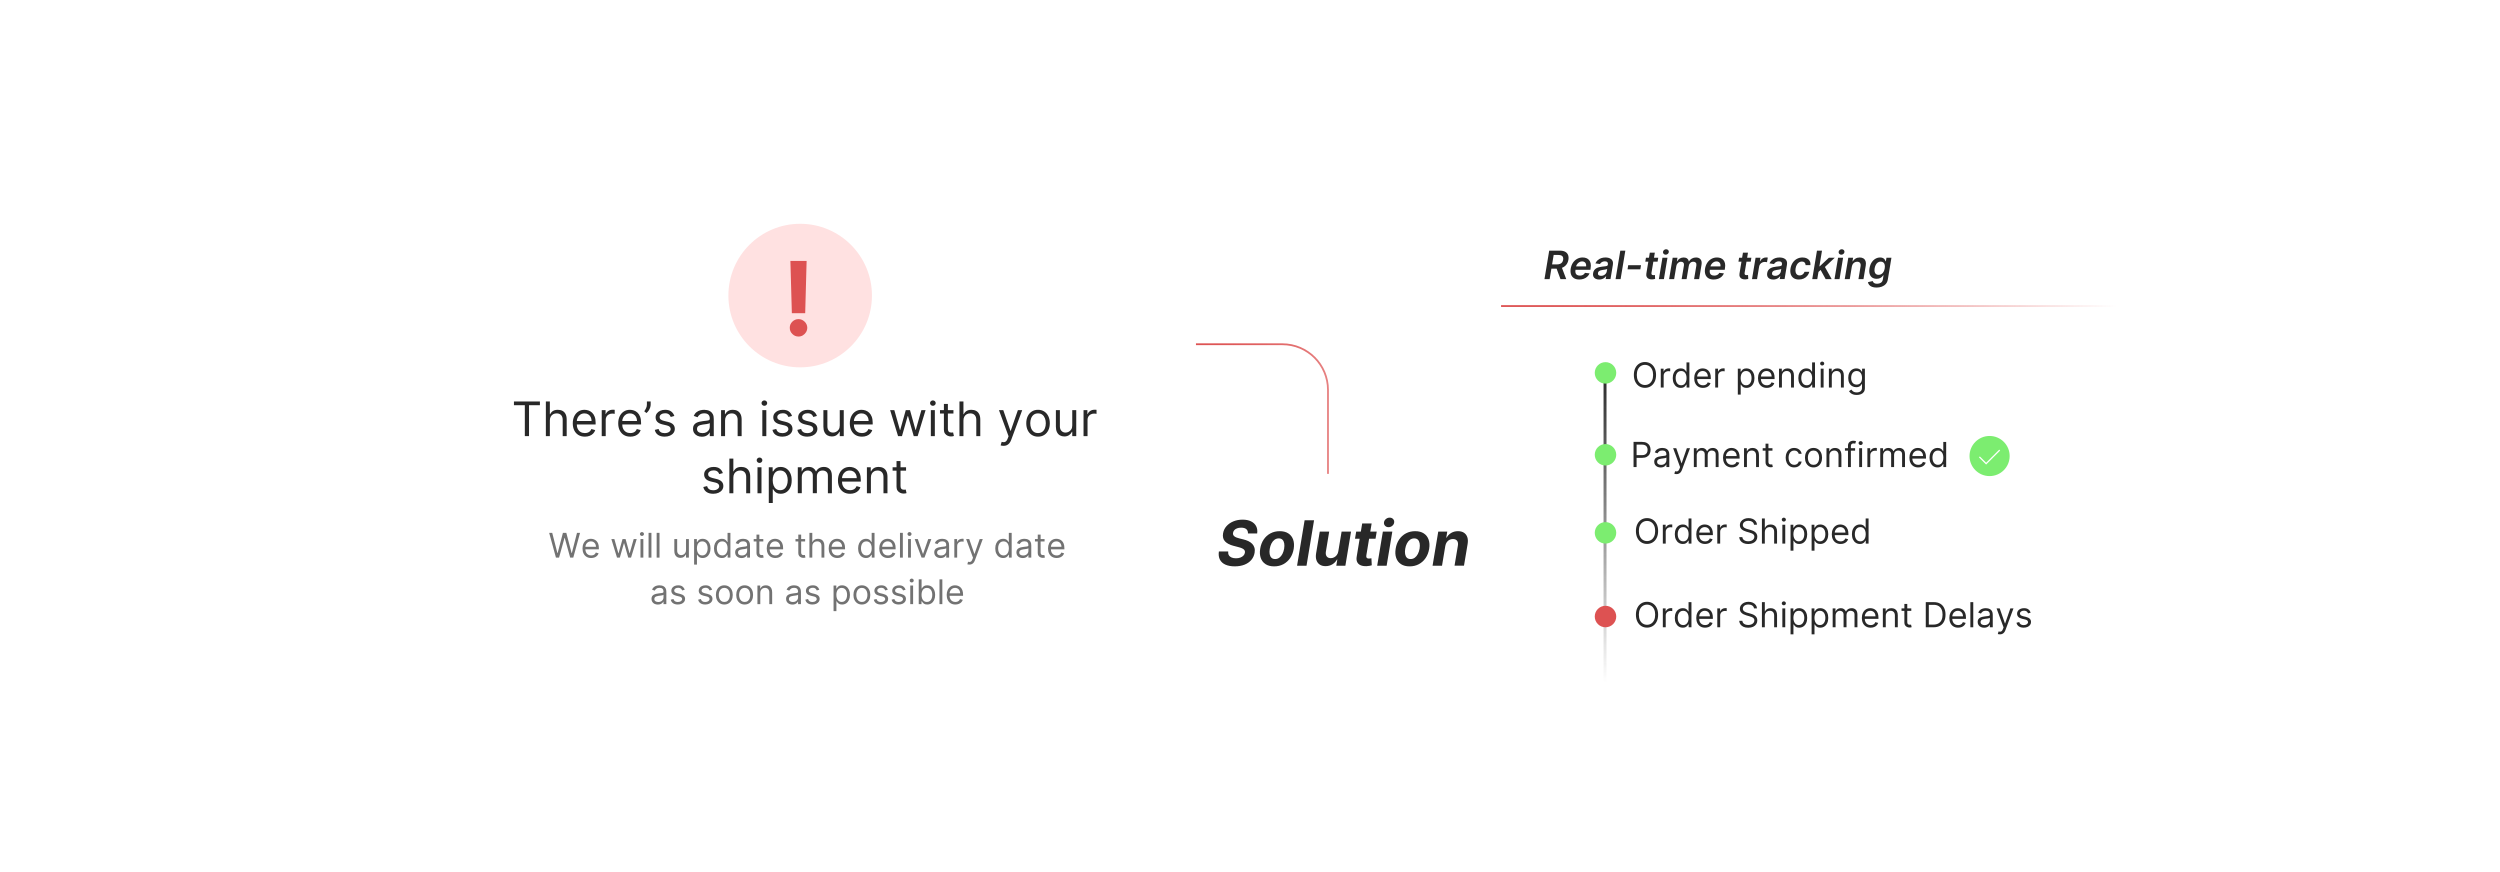 <?xml version="1.0" encoding="UTF-8"?><svg id="a" xmlns="http://www.w3.org/2000/svg" xmlns:xlink="http://www.w3.org/1999/xlink" viewBox="0 0 860 300"><defs><filter id="b" x="499.143" y="57.063" width="246.24" height="199.92" filterUnits="userSpaceOnUse"><feOffset dx="0" dy="0"/><feGaussianBlur result="c" stdDeviation="5.699"/><feFlood flood-color="#727272" flood-opacity=".3"/><feComposite in2="c" operator="in"/><feComposite in="SourceGraphic"/></filter><linearGradient id="d" x1="552.129" y1="234.758" x2="552.129" y2="128.255" gradientUnits="userSpaceOnUse"><stop offset="0" stop-color="#282828" stop-opacity="0"/><stop offset="1" stop-color="#282828"/></linearGradient><linearGradient id="e" x1="409.686" y1="158.268" x2="516.364" y2="158.268" gradientUnits="userSpaceOnUse"><stop offset="0" stop-color="#dd5252"/><stop offset=".104" stop-color="#dd5252" stop-opacity=".974"/><stop offset=".24" stop-color="#dd5252" stop-opacity=".9"/><stop offset=".394" stop-color="#dd5252" stop-opacity=".778"/><stop offset=".56" stop-color="#dd5252" stop-opacity=".608"/><stop offset=".737" stop-color="#dd5252" stop-opacity=".389"/><stop offset=".92" stop-color="#dd5252" stop-opacity=".126"/><stop offset="1" stop-color="#dd5252" stop-opacity="0"/></linearGradient><filter id="f" x="111.999" y="40.479" width="319.44" height="207.12" filterUnits="userSpaceOnUse"><feOffset dx="0" dy="0"/><feGaussianBlur result="g" stdDeviation="6.587"/><feFlood flood-color="#727272" flood-opacity=".3"/><feComposite in2="g" operator="in"/><feComposite in="SourceGraphic"/></filter><filter id="h" x="389.045" y="155.765" width="144" height="62.64" filterUnits="userSpaceOnUse"><feOffset dx="0" dy="0"/><feGaussianBlur result="i" stdDeviation="2.398"/><feFlood flood-color="#727272" flood-opacity=".3"/><feComposite in2="i" operator="in"/><feComposite in="SourceGraphic"/></filter><linearGradient id="j" x1="516.364" y1="105.282" x2="728.046" y2="105.282" xlink:href="#e"/></defs><rect x="516.364" y="74.258" width="211.682" height="165.455" rx="11.993" ry="11.993" fill="#fff" filter="url(#b)"/><circle cx="684.42" cy="156.873" r="6.902" fill="#7ced70"/><polyline points="680.912 157.173 683.231 159.492 687.9 154.822" fill="none" stroke="#fff" stroke-miterlimit="10" stroke-width=".442"/><line x1="552.129" y1="128.255" x2="552.129" y2="234.758" fill="none" stroke="url(#d)" stroke-miterlimit="10" stroke-width="1.02"/><path d="M569.684,128.977c0,.912-.165,1.7-.494,2.365-.329.664-.781,1.177-1.355,1.537s-1.23.54-1.968.54c-.738,0-1.394-.18-1.968-.54-.575-.36-1.026-.873-1.356-1.537-.329-.665-.494-1.453-.494-2.365s.165-1.7.494-2.365c.33-.664.781-1.177,1.356-1.537.574-.36,1.23-.54,1.968-.54.737,0,1.394.18,1.968.54s1.026.873,1.355,1.537c.329.665.494,1.453.494,2.365ZM568.67,128.977c0-.749-.125-1.381-.374-1.897-.249-.515-.585-.904-1.009-1.169s-.897-.398-1.421-.398c-.524,0-.998.133-1.421.398-.424.265-.761.654-1.01,1.169-.249.516-.374,1.147-.374,1.897s.125,1.381.374,1.897c.249.515.586.904,1.01,1.169.423.265.896.398,1.421.398.523,0,.997-.133,1.421-.398s.76-.654,1.009-1.169c.249-.516.374-1.147.374-1.897Z" fill="#282828"/><path d="M571.305,133.301v-6.486h.963v.98h.067c.118-.32.332-.581.642-.781.31-.2.659-.3,1.048-.3.073,0,.165.002.274.004.109.003.192.008.249.013v1.014c-.034-.008-.11-.021-.231-.04-.119-.019-.245-.027-.378-.027-.315,0-.596.065-.842.196-.247.131-.441.311-.583.541-.143.23-.213.49-.213.783v4.104h-.997Z" fill="#282828"/><path d="M578.18,133.435c-.54,0-1.018-.137-1.432-.411s-.737-.663-.971-1.166c-.234-.502-.351-1.097-.351-1.784,0-.681.116-1.272.351-1.773.233-.501.559-.888.976-1.161.416-.273.897-.41,1.443-.41.423,0,.757.07,1.003.209.247.14.435.298.566.474s.232.32.306.433h.085v-3.192h.996v8.648h-.963v-.997h-.118c-.073.119-.177.268-.312.446-.135.179-.327.338-.578.477-.251.14-.584.209-1.001.209ZM578.314,132.541c.4,0,.738-.105,1.014-.315.276-.209.486-.501.63-.874s.215-.804.215-1.294c0-.484-.07-.908-.211-1.273-.141-.364-.35-.648-.625-.853-.276-.204-.616-.307-1.022-.307-.422,0-.773.107-1.053.323-.28.216-.49.507-.63.874-.139.367-.209.779-.209,1.235,0,.462.071.881.214,1.256.142.376.352.675.633.895.28.222.629.332,1.045.332Z" fill="#282828"/><path d="M585.831,133.435c-.625,0-1.163-.139-1.615-.416-.452-.276-.8-.665-1.043-1.165-.244-.5-.365-1.082-.365-1.746s.121-1.251.365-1.759c.243-.509.584-.905,1.022-1.191.438-.285.949-.429,1.535-.429.338,0,.672.057,1.001.169.329.113.629.295.899.547s.485.585.646.999c.16.414.24.924.24,1.528v.423h-5v-.861h3.986c0-.366-.072-.692-.217-.98-.145-.288-.351-.515-.617-.681-.266-.166-.579-.249-.94-.249-.397,0-.739.098-1.028.294-.288.195-.51.449-.665.762s-.232.647-.232,1.005v.575c0,.489.085.904.256,1.243.17.339.407.597.711.772.305.177.658.265,1.06.265.262,0,.499-.038.712-.112.212-.074.396-.188.551-.338.154-.15.274-.339.358-.564l.963.271c-.101.326-.272.612-.511.859-.239.246-.535.438-.887.574-.352.136-.747.204-1.187.204Z" fill="#282828"/><path d="M590.037,133.301v-6.486h.963v.98h.067c.118-.32.332-.581.642-.781.31-.2.659-.3,1.048-.3.073,0,.165.002.274.004.109.003.192.008.249.013v1.014c-.034-.008-.11-.021-.231-.04-.119-.019-.245-.027-.378-.027-.315,0-.596.065-.842.196-.247.131-.441.311-.583.541-.143.23-.213.49-.213.783v4.104h-.997Z" fill="#282828"/><path d="M597.808,135.733v-8.919h.963v1.03h.118c.073-.112.176-.257.307-.433s.319-.334.565-.474c.246-.139.581-.209,1.003-.209.546,0,1.027.137,1.444.41s.742.66.976,1.161.351,1.093.351,1.773c0,.688-.117,1.282-.351,1.784-.233.503-.558.892-.972,1.166s-.891.411-1.432.411c-.416,0-.75-.069-1.001-.209-.25-.139-.443-.298-.578-.477s-.239-.327-.312-.446h-.084v3.43h-.997ZM598.787,130.058c0,.49.072.921.216,1.294s.353.665.629.874c.276.21.614.315,1.014.315.417,0,.765-.11,1.045-.332.28-.221.491-.519.634-.895.142-.375.213-.794.213-1.256,0-.456-.069-.868-.209-1.235s-.349-.658-.629-.874-.632-.323-1.054-.323c-.405,0-.746.102-1.022.307-.275.204-.483.488-.625.853-.141.365-.211.789-.211,1.273Z" fill="#282828"/><path d="M607.773,133.435c-.625,0-1.163-.139-1.615-.416-.452-.276-.8-.665-1.043-1.165-.244-.5-.365-1.082-.365-1.746s.121-1.251.365-1.759c.243-.509.584-.905,1.022-1.191.438-.285.949-.429,1.535-.429.338,0,.672.057,1.001.169.329.113.629.295.899.547s.485.585.646.999c.16.414.24.924.24,1.528v.423h-5v-.861h3.986c0-.366-.072-.692-.217-.98-.145-.288-.351-.515-.617-.681-.266-.166-.579-.249-.94-.249-.397,0-.739.098-1.028.294-.288.195-.51.449-.665.762s-.232.647-.232,1.005v.575c0,.489.085.904.256,1.243.17.339.407.597.711.772.305.177.658.265,1.06.265.262,0,.499-.038.712-.112.212-.074.396-.188.551-.338.154-.15.274-.339.358-.564l.963.271c-.101.326-.272.612-.511.859-.239.246-.535.438-.887.574-.352.136-.747.204-1.187.204Z" fill="#282828"/><path d="M612.977,129.398v3.902h-.997v-6.486h.963v1.014h.084c.152-.33.383-.595.693-.796.31-.201.709-.303,1.199-.303.439,0,.823.09,1.152.269.33.179.586.449.769.81.184.362.274.819.274,1.371v4.121h-.996v-4.054c0-.51-.133-.907-.398-1.193-.265-.285-.628-.429-1.089-.429-.318,0-.603.069-.852.207s-.445.339-.589.604-.215.586-.215.963Z" fill="#282828"/><path d="M621.388,133.435c-.54,0-1.018-.137-1.432-.411s-.737-.663-.971-1.166c-.234-.502-.351-1.097-.351-1.784,0-.681.116-1.272.351-1.773.233-.501.559-.888.976-1.161.416-.273.897-.41,1.443-.41.423,0,.757.07,1.003.209.247.14.435.298.566.474s.232.32.306.433h.085v-3.192h.996v8.648h-.963v-.997h-.118c-.073.119-.177.268-.312.446-.135.179-.327.338-.578.477-.251.14-.584.209-1.001.209ZM621.523,132.541c.4,0,.738-.105,1.014-.315.276-.209.486-.501.63-.874s.215-.804.215-1.294c0-.484-.07-.908-.211-1.273-.141-.364-.35-.648-.625-.853-.276-.204-.616-.307-1.022-.307-.422,0-.773.107-1.053.323-.28.216-.49.507-.63.874-.139.367-.209.779-.209,1.235,0,.462.071.881.214,1.256.142.376.352.675.633.895.28.222.629.332,1.045.332Z" fill="#282828"/><path d="M626.827,125.733c-.194,0-.361-.066-.5-.198-.14-.133-.21-.292-.21-.477s.07-.345.21-.477c.139-.132.306-.198.5-.198s.361.066.5.198c.14.133.209.292.209.477s-.069.345-.209.477c-.139.132-.306.198-.5.198ZM626.32,133.301v-6.486h.997v6.486h-.997Z" fill="#282828"/><path d="M630.138,129.398v3.902h-.997v-6.486h.963v1.014h.084c.152-.33.383-.595.693-.796.31-.201.709-.303,1.199-.303.439,0,.823.09,1.152.269.33.179.586.449.769.81.184.362.274.819.274,1.371v4.121h-.996v-4.054c0-.51-.133-.907-.398-1.193-.265-.285-.628-.429-1.089-.429-.318,0-.603.069-.852.207s-.445.339-.589.604-.215.586-.215.963Z" fill="#282828"/><path d="M638.719,135.868c-.481,0-.895-.061-1.241-.184-.347-.122-.635-.283-.864-.481s-.411-.41-.547-.636l.794-.558c.091.119.204.255.343.408.138.153.327.287.567.401.241.113.557.171.948.171.523,0,.956-.127,1.297-.38.34-.254.511-.65.511-1.191v-1.317h-.085c-.073.118-.177.264-.31.436-.134.174-.325.327-.575.461-.249.134-.584.2-1.007.2-.523,0-.993-.124-1.408-.371-.415-.248-.743-.608-.984-1.081-.24-.474-.36-1.048-.36-1.724,0-.664.116-1.243.351-1.737.233-.494.559-.877.976-1.148.416-.272.897-.408,1.443-.408.423,0,.759.07,1.008.209.249.14.44.298.574.474s.237.32.31.433h.101v-1.03h.963v6.672c0,.558-.126,1.012-.378,1.362s-.59.608-1.013.772c-.424.165-.895.247-1.413.247ZM638.685,132.304c.4,0,.738-.091,1.014-.274.276-.183.486-.445.63-.789s.215-.755.215-1.233c0-.467-.07-.88-.211-1.237s-.35-.638-.625-.84c-.276-.203-.616-.305-1.022-.305-.422,0-.773.107-1.053.321-.28.214-.49.501-.63.861-.139.36-.209.76-.209,1.199,0,.45.071.849.214,1.193.142.345.352.615.633.81s.629.293,1.045.293Z" fill="#282828"/><circle cx="552.291" cy="128.272" r="3.696" fill="#7ced70"/><path d="M561.94,160.661v-8.648h2.923c.679,0,1.233.122,1.666.365.432.243.752.572.961.986.208.413.312.875.312,1.385s-.103.973-.31,1.39c-.207.416-.526.748-.957.994s-.982.369-1.655.369h-2.095v-.929h2.062c.464,0,.837-.08,1.118-.24.282-.161.486-.378.615-.652.128-.275.191-.585.191-.932s-.064-.656-.191-.929c-.129-.273-.335-.488-.619-.644s-.661-.234-1.132-.234h-1.841v7.72h-1.048Z" fill="#282828"/><path d="M571.266,160.814c-.411,0-.784-.078-1.119-.234s-.602-.383-.799-.681c-.196-.297-.295-.656-.295-1.078,0-.372.073-.674.22-.906.145-.232.342-.414.587-.547.244-.132.516-.231.812-.298.297-.065.596-.119.897-.158.395-.051.714-.089.961-.116.246-.026.426-.072.54-.137.114-.065.171-.178.171-.338v-.034c0-.417-.113-.74-.34-.972-.227-.231-.569-.346-1.028-.346-.476,0-.849.104-1.119.312-.27.208-.46.431-.569.667l-.946-.338c.169-.394.395-.701.678-.923.283-.221.593-.376.929-.464.337-.089.668-.134.995-.134.208,0,.448.025.72.074.272.05.535.15.79.302.255.152.466.382.635.689s.254.718.254,1.233v4.273h-.997v-.878h-.051c-.067.141-.18.291-.337.451-.158.161-.368.297-.63.41-.262.112-.581.169-.958.169ZM571.417,159.918c.395,0,.728-.077.999-.232.272-.154.477-.354.616-.6.14-.245.209-.503.209-.772v-.912c-.042.051-.134.096-.276.137-.142.041-.306.076-.489.105-.185.03-.363.056-.537.076-.173.021-.312.039-.42.053-.259.034-.5.088-.725.163-.224.074-.403.185-.54.333-.137.148-.205.349-.205.603,0,.346.129.607.387.783s.585.264.981.264Z" fill="#282828"/><path d="M576.704,163.094c-.169,0-.319-.014-.451-.04-.133-.027-.225-.053-.274-.078l.253-.879c.242.062.456.085.642.067.186-.017.352-.099.496-.247.145-.147.278-.386.399-.715l.185-.507-2.398-6.521h1.081l1.791,5.169h.067l1.79-5.169h1.081l-2.753,7.433c-.124.335-.277.612-.46.834-.184.221-.396.385-.636.491-.241.107-.512.161-.814.161Z" fill="#282828"/><path d="M582.684,160.661v-6.486h.963v1.014h.084c.136-.347.353-.616.655-.809.301-.193.663-.29,1.085-.29.428,0,.785.097,1.07.29.286.192.509.462.67.809h.067c.166-.335.415-.602.747-.801.332-.198.731-.298,1.195-.298.58,0,1.055.182,1.423.543.369.362.554.924.554,1.688v4.341h-.997v-4.341c0-.478-.131-.821-.393-1.026-.262-.206-.57-.309-.925-.309-.456,0-.81.138-1.06.412-.251.274-.376.621-.376,1.041v4.223h-1.014v-4.442c0-.369-.12-.667-.359-.894s-.547-.34-.925-.34c-.259,0-.5.069-.724.207s-.404.329-.541.572-.204.524-.204.843v4.054h-.997Z" fill="#282828"/><path d="M595.741,160.796c-.625,0-1.163-.139-1.615-.416-.452-.276-.8-.665-1.043-1.165-.244-.5-.365-1.082-.365-1.746s.121-1.251.365-1.759c.243-.509.584-.905,1.022-1.191.438-.285.949-.429,1.535-.429.338,0,.672.057,1.001.169.329.113.629.295.899.547s.485.585.646.999c.16.414.24.924.24,1.528v.423h-5v-.861h3.986c0-.366-.072-.692-.217-.98-.145-.288-.351-.515-.617-.681-.266-.166-.579-.249-.94-.249-.397,0-.739.098-1.028.294-.288.195-.51.449-.665.762s-.232.647-.232,1.005v.575c0,.489.085.904.256,1.243.17.339.407.597.711.772.305.177.658.265,1.06.265.262,0,.499-.038.712-.112.212-.074.396-.188.551-.338.154-.15.274-.339.358-.564l.963.271c-.101.326-.272.612-.511.859-.239.246-.535.438-.887.574-.352.136-.747.204-1.187.204Z" fill="#282828"/><path d="M600.943,156.759v3.902h-.997v-6.486h.963v1.014h.084c.152-.33.383-.595.693-.796.31-.201.709-.303,1.199-.303.439,0,.823.09,1.152.269.33.179.586.449.769.81.184.362.274.819.274,1.371v4.121h-.996v-4.054c0-.51-.133-.907-.398-1.193-.265-.285-.628-.429-1.089-.429-.318,0-.603.069-.852.207s-.445.339-.589.604-.215.586-.215.963Z" fill="#282828"/><path d="M609.727,154.175v.845h-3.361v-.845h3.361ZM607.346,152.621h.996v6.182c0,.282.042.492.125.632.083.139.19.232.321.278.131.047.27.07.415.07.11,0,.2-.007.271-.019s.127-.023.169-.031l.203.894c-.067.025-.162.052-.283.078-.121.027-.274.04-.46.04-.282,0-.557-.06-.826-.181-.269-.121-.491-.306-.667-.554s-.264-.56-.264-.938v-6.452Z" fill="#282828"/><path d="M617.21,160.796c-.607,0-1.132-.144-1.57-.431-.44-.287-.777-.683-1.014-1.187s-.354-1.079-.354-1.727c0-.659.121-1.241.365-1.747.243-.505.584-.9,1.022-1.187.438-.285.949-.429,1.535-.429.456,0,.867.085,1.233.254s.666.405.899.709c.233.305.379.659.435,1.065h-.996c-.076-.296-.244-.558-.505-.787s-.61-.345-1.05-.345c-.388,0-.729.101-1.02.302-.291.202-.518.484-.68.85-.162.364-.243.791-.243,1.281,0,.501.08.938.239,1.309.158.372.384.661.675.866.292.205.635.309,1.028.309.26,0,.494-.045.706-.136.211-.09.39-.22.536-.389s.25-.371.312-.607h.996c-.056.383-.194.727-.416,1.032-.221.306-.512.548-.874.727-.361.179-.782.268-1.261.268Z" fill="#282828"/><path d="M623.848,160.796c-.585,0-1.099-.139-1.539-.418-.44-.278-.784-.668-1.03-1.17-.246-.501-.369-1.086-.369-1.756,0-.676.123-1.266.369-1.77s.59-.895,1.03-1.174c.44-.279.954-.419,1.539-.419.586,0,1.099.14,1.54.419.44.278.783.67,1.03,1.174.246.504.369,1.094.369,1.77,0,.67-.123,1.255-.369,1.756-.247.502-.59.892-1.03,1.17-.441.279-.954.418-1.54.418ZM623.848,159.901c.445,0,.811-.114,1.099-.343.287-.228.499-.527.638-.899.138-.371.207-.773.207-1.207s-.069-.838-.207-1.213c-.139-.374-.351-.677-.638-.907-.287-.231-.653-.347-1.099-.347-.444,0-.81.115-1.098.347-.287.231-.5.533-.638.907-.138.375-.207.779-.207,1.213s.069.836.207,1.207c.138.372.351.672.638.899.287.229.653.343,1.098.343Z" fill="#282828"/><path d="M629.305,156.759v3.902h-.997v-6.486h.963v1.014h.084c.152-.33.383-.595.693-.796.31-.201.709-.303,1.199-.303.439,0,.823.09,1.152.269.33.179.586.449.769.81.184.362.274.819.274,1.371v4.121h-.996v-4.054c0-.51-.133-.907-.398-1.193-.265-.285-.628-.429-1.089-.429-.318,0-.603.069-.852.207s-.445.339-.589.604-.215.586-.215.963Z" fill="#282828"/><path d="M638.155,154.175v.845h-3.497v-.845h3.497ZM635.706,160.661v-7.382c0-.371.087-.681.262-.929s.401-.434.68-.558.573-.185.883-.185c.245,0,.444.019.6.059.154.04.271.076.346.11l-.287.861c-.05-.017-.12-.038-.209-.064-.088-.025-.204-.038-.348-.038-.33,0-.567.083-.712.249-.145.166-.218.41-.218.731v7.146h-.996Z" fill="#282828"/><path d="M640.064,153.094c-.194,0-.361-.066-.5-.198-.14-.133-.21-.292-.21-.477s.07-.345.21-.477c.139-.132.306-.198.5-.198s.361.066.5.198c.14.133.209.292.209.477s-.069.345-.209.477c-.139.132-.306.198-.5.198ZM639.558,160.661v-6.486h.997v6.486h-.997Z" fill="#282828"/><path d="M642.378,160.661v-6.486h.963v.98h.067c.118-.32.332-.581.642-.781.31-.2.659-.3,1.048-.3.073,0,.165.002.274.004.109.003.192.008.249.013v1.014c-.034-.008-.11-.021-.231-.04-.119-.019-.245-.027-.378-.027-.315,0-.596.065-.842.196-.247.131-.441.311-.583.541-.143.23-.213.49-.213.783v4.104h-.997Z" fill="#282828"/><path d="M646.804,160.661v-6.486h.963v1.014h.084c.136-.347.353-.616.655-.809.301-.193.663-.29,1.085-.29.428,0,.785.097,1.07.29.286.192.509.462.67.809h.067c.166-.335.415-.602.747-.801.332-.198.731-.298,1.195-.298.58,0,1.055.182,1.423.543.369.362.554.924.554,1.688v4.341h-.997v-4.341c0-.478-.131-.821-.393-1.026-.262-.206-.57-.309-.925-.309-.456,0-.81.138-1.06.412-.251.274-.376.621-.376,1.041v4.223h-1.014v-4.442c0-.369-.12-.667-.359-.894s-.547-.34-.925-.34c-.259,0-.5.069-.724.207s-.404.329-.541.572-.204.524-.204.843v4.054h-.997Z" fill="#282828"/><path d="M659.861,160.796c-.625,0-1.163-.139-1.615-.416-.452-.276-.8-.665-1.043-1.165-.244-.5-.365-1.082-.365-1.746s.121-1.251.365-1.759c.243-.509.584-.905,1.022-1.191.438-.285.949-.429,1.535-.429.338,0,.672.057,1.001.169.329.113.629.295.899.547s.485.585.646.999c.16.414.24.924.24,1.528v.423h-5v-.861h3.986c0-.366-.072-.692-.217-.98-.145-.288-.351-.515-.617-.681-.266-.166-.579-.249-.94-.249-.397,0-.739.098-1.028.294-.288.195-.51.449-.665.762s-.232.647-.232,1.005v.575c0,.489.085.904.256,1.243.17.339.407.597.711.772.305.177.658.265,1.06.265.262,0,.499-.038.712-.112.212-.074.396-.188.551-.338.154-.15.274-.339.358-.564l.963.271c-.101.326-.272.612-.511.859-.239.246-.535.438-.887.574-.352.136-.747.204-1.187.204Z" fill="#282828"/><path d="M666.516,160.796c-.54,0-1.018-.137-1.432-.411s-.737-.663-.971-1.166c-.234-.502-.351-1.097-.351-1.784,0-.681.116-1.272.351-1.773.233-.501.559-.888.976-1.161.416-.273.897-.41,1.443-.41.423,0,.757.07,1.003.209.247.14.435.298.566.474s.232.32.306.433h.085v-3.192h.996v8.648h-.963v-.997h-.118c-.073.119-.177.268-.312.446-.135.179-.327.338-.578.477-.251.14-.584.209-1.001.209ZM666.65,159.901c.4,0,.738-.105,1.014-.315.276-.209.486-.501.63-.874s.215-.804.215-1.294c0-.484-.07-.908-.211-1.273-.141-.364-.35-.648-.625-.853-.276-.204-.616-.307-1.022-.307-.422,0-.773.107-1.053.323-.28.216-.49.507-.63.874-.139.367-.209.779-.209,1.235,0,.462.071.881.214,1.256.142.376.352.675.633.895.28.222.629.332,1.045.332Z" fill="#282828"/><circle cx="552.291" cy="156.443" r="3.696" fill="#7ced70"/><path d="M570.393,182.668c0,.912-.165,1.7-.494,2.365-.329.664-.781,1.177-1.355,1.537s-1.23.54-1.968.54c-.738,0-1.394-.18-1.968-.54-.575-.36-1.026-.873-1.356-1.537-.329-.665-.494-1.453-.494-2.365s.165-1.7.494-2.365c.33-.664.781-1.177,1.356-1.537.574-.36,1.23-.54,1.968-.54.737,0,1.394.18,1.968.54s1.026.873,1.355,1.537c.329.665.494,1.453.494,2.365ZM569.379,182.668c0-.749-.125-1.381-.374-1.897-.249-.515-.585-.904-1.009-1.169s-.897-.398-1.421-.398c-.524,0-.998.133-1.421.398-.424.265-.761.654-1.01,1.169-.249.516-.374,1.147-.374,1.897s.125,1.381.374,1.897c.249.515.586.904,1.01,1.169.423.265.896.398,1.421.398.523,0,.997-.133,1.421-.398s.76-.654,1.009-1.169c.249-.516.374-1.147.374-1.897Z" fill="#282828"/><path d="M572.014,186.992v-6.486h.963v.98h.067c.118-.32.332-.581.642-.781.31-.2.659-.3,1.048-.3.073,0,.165.002.274.004.109.003.192.008.249.013v1.014c-.034-.008-.11-.021-.231-.04-.119-.019-.245-.027-.378-.027-.315,0-.596.065-.842.196-.247.131-.441.311-.583.541-.143.23-.213.49-.213.783v4.104h-.997Z" fill="#282828"/><path d="M578.889,187.127c-.54,0-1.018-.137-1.432-.411s-.737-.663-.971-1.166c-.234-.502-.351-1.097-.351-1.784,0-.681.116-1.272.351-1.773.233-.501.559-.888.976-1.161.416-.273.897-.41,1.443-.41.423,0,.757.07,1.003.209.247.14.435.298.566.474s.232.32.306.433h.085v-3.192h.996v8.648h-.963v-.997h-.118c-.073.119-.177.268-.312.446-.135.179-.327.338-.578.477-.251.14-.584.209-1.001.209ZM579.023,186.232c.4,0,.738-.105,1.014-.315.276-.209.486-.501.63-.874s.215-.804.215-1.294c0-.484-.07-.908-.211-1.273-.141-.364-.35-.648-.625-.853-.276-.204-.616-.307-1.022-.307-.422,0-.773.107-1.053.323-.28.216-.49.507-.63.874-.139.367-.209.779-.209,1.235,0,.462.071.881.214,1.256.142.376.352.675.633.895.28.222.629.332,1.045.332Z" fill="#282828"/><path d="M586.54,187.127c-.625,0-1.163-.139-1.615-.416-.452-.276-.8-.665-1.043-1.165-.244-.5-.365-1.082-.365-1.746s.121-1.251.365-1.759c.243-.509.584-.905,1.022-1.191.438-.285.949-.429,1.535-.429.338,0,.672.057,1.001.169.329.113.629.295.899.547s.485.585.646.999c.16.414.24.924.24,1.528v.423h-5v-.861h3.986c0-.366-.072-.692-.217-.98-.145-.288-.351-.515-.617-.681-.266-.166-.579-.249-.94-.249-.397,0-.739.098-1.028.294-.288.195-.51.449-.665.762s-.232.647-.232,1.005v.575c0,.489.085.904.256,1.243.17.339.407.597.711.772.305.177.658.265,1.06.265.262,0,.499-.038.712-.112.212-.074.396-.188.551-.338.154-.15.274-.339.358-.564l.963.271c-.101.326-.272.612-.511.859-.239.246-.535.438-.887.574-.352.136-.747.204-1.187.204Z" fill="#282828"/><path d="M590.746,186.992v-6.486h.963v.98h.067c.118-.32.332-.581.642-.781.31-.2.659-.3,1.048-.3.073,0,.165.002.274.004.109.003.192.008.249.013v1.014c-.034-.008-.11-.021-.231-.04-.119-.019-.245-.027-.378-.027-.315,0-.596.065-.842.196-.247.131-.441.311-.583.541-.143.23-.213.49-.213.783v4.104h-.997Z" fill="#282828"/><path d="M603.382,180.506c-.051-.428-.257-.76-.617-.997-.36-.236-.802-.354-1.326-.354-.383,0-.717.062-1.003.185-.285.124-.508.295-.667.512s-.238.463-.238.738c0,.231.056.429.167.594s.254.301.429.409c.174.108.357.197.549.267s.367.124.527.167l.879.236c.225.059.477.141.754.245.277.103.543.245.798.424s.465.408.631.686.25.621.25,1.026c0,.467-.122.89-.366,1.267-.243.377-.598.677-1.063.899s-1.031.334-1.695.334c-.62,0-1.155-.101-1.607-.3-.452-.2-.807-.478-1.065-.837-.257-.357-.403-.772-.436-1.245h1.081c.028.326.139.596.331.809.193.213.439.37.735.473s.617.154.961.154c.399,0,.758-.065,1.076-.196s.57-.314.756-.549c.186-.235.279-.511.279-.826,0-.287-.08-.52-.241-.7-.16-.181-.371-.327-.633-.44-.263-.112-.545-.211-.85-.296l-1.063-.304c-.676-.194-1.211-.472-1.605-.832-.394-.36-.591-.832-.591-1.415,0-.484.132-.907.395-1.269.264-.362.618-.644,1.065-.845s.945-.302,1.497-.302c.558,0,1.053.099,1.486.298.434.198.778.469,1.032.812.255.344.39.733.403,1.17h-1.013Z" fill="#282828"/><path d="M607.098,183.09v3.902h-.997v-8.648h.997v3.176h.084c.152-.335.381-.602.686-.801.306-.198.713-.298,1.223-.298.441,0,.829.089,1.161.265s.59.444.774.807c.185.361.277.821.277,1.379v4.121h-.997v-4.054c0-.516-.133-.915-.399-1.197-.266-.283-.634-.425-1.103-.425-.327,0-.619.069-.877.207-.257.138-.46.339-.607.604-.148.265-.222.586-.222.963Z" fill="#282828"/><path d="M613.634,179.425c-.194,0-.361-.066-.5-.198-.14-.133-.21-.292-.21-.477s.07-.345.21-.477c.139-.132.306-.198.5-.198s.361.066.5.198c.14.133.209.292.209.477s-.069.345-.209.477c-.139.132-.306.198-.5.198ZM613.127,186.992v-6.486h.997v6.486h-.997Z" fill="#282828"/><path d="M615.948,189.425v-8.919h.963v1.03h.118c.073-.112.176-.257.307-.433s.319-.334.565-.474c.246-.139.581-.209,1.003-.209.546,0,1.027.137,1.444.41s.742.66.976,1.161.351,1.093.351,1.773c0,.688-.117,1.282-.351,1.784-.233.503-.558.892-.972,1.166s-.891.411-1.432.411c-.416,0-.75-.069-1.001-.209-.25-.139-.443-.298-.578-.477s-.239-.327-.312-.446h-.084v3.43h-.997ZM616.928,183.749c0,.49.072.921.216,1.294s.353.665.629.874c.276.21.614.315,1.014.315.417,0,.765-.11,1.045-.332.28-.221.491-.519.634-.895.142-.375.213-.794.213-1.256,0-.456-.069-.868-.209-1.235s-.349-.658-.629-.874-.632-.323-1.054-.323c-.405,0-.746.102-1.022.307-.275.204-.483.488-.625.853-.141.365-.211.789-.211,1.273Z" fill="#282828"/><path d="M623.194,189.425v-8.919h.963v1.03h.118c.073-.112.176-.257.307-.433s.319-.334.565-.474c.246-.139.581-.209,1.003-.209.546,0,1.027.137,1.444.41s.742.66.976,1.161.351,1.093.351,1.773c0,.688-.117,1.282-.351,1.784-.233.503-.558.892-.972,1.166s-.891.411-1.432.411c-.416,0-.75-.069-1.001-.209-.25-.139-.443-.298-.578-.477s-.239-.327-.312-.446h-.084v3.43h-.997ZM624.174,183.749c0,.49.072.921.216,1.294s.353.665.629.874c.276.21.614.315,1.014.315.417,0,.765-.11,1.045-.332.28-.221.491-.519.634-.895.142-.375.213-.794.213-1.256,0-.456-.069-.868-.209-1.235s-.349-.658-.629-.874-.632-.323-1.054-.323c-.405,0-.746.102-1.022.307-.275.204-.483.488-.625.853-.141.365-.211.789-.211,1.273Z" fill="#282828"/><path d="M633.161,187.127c-.625,0-1.163-.139-1.615-.416-.452-.276-.8-.665-1.043-1.165-.244-.5-.365-1.082-.365-1.746s.121-1.251.365-1.759c.243-.509.584-.905,1.022-1.191.438-.285.949-.429,1.535-.429.338,0,.672.057,1.001.169.329.113.629.295.899.547s.485.585.646.999c.16.414.24.924.24,1.528v.423h-5v-.861h3.986c0-.366-.072-.692-.217-.98-.145-.288-.351-.515-.617-.681-.266-.166-.579-.249-.94-.249-.397,0-.739.098-1.028.294-.288.195-.51.449-.665.762s-.232.647-.232,1.005v.575c0,.489.085.904.256,1.243.17.339.407.597.711.772.305.177.658.265,1.06.265.262,0,.499-.038.712-.112.212-.074.396-.188.551-.338.154-.15.274-.339.358-.564l.963.271c-.101.326-.272.612-.511.859-.239.246-.535.438-.887.574-.352.136-.747.204-1.187.204Z" fill="#282828"/><path d="M639.816,187.127c-.54,0-1.018-.137-1.432-.411s-.737-.663-.971-1.166c-.234-.502-.351-1.097-.351-1.784,0-.681.116-1.272.351-1.773.233-.501.559-.888.976-1.161.416-.273.897-.41,1.443-.41.423,0,.757.07,1.003.209.247.14.435.298.566.474s.232.32.306.433h.085v-3.192h.996v8.648h-.963v-.997h-.118c-.073.119-.177.268-.312.446-.135.179-.327.338-.578.477-.251.14-.584.209-1.001.209ZM639.951,186.232c.4,0,.738-.105,1.014-.315.276-.209.486-.501.63-.874s.215-.804.215-1.294c0-.484-.07-.908-.211-1.273-.141-.364-.35-.648-.625-.853-.276-.204-.616-.307-1.022-.307-.422,0-.773.107-1.053.323-.28.216-.49.507-.63.874-.139.367-.209.779-.209,1.235,0,.462.071.881.214,1.256.142.376.352.675.633.895.28.222.629.332,1.045.332Z" fill="#282828"/><circle cx="552.291" cy="183.296" r="3.696" fill="#7ced70"/><path d="M570.393,211.46c0,.912-.165,1.7-.494,2.365-.329.664-.781,1.177-1.355,1.537s-1.23.54-1.968.54c-.738,0-1.394-.18-1.968-.54-.575-.36-1.026-.873-1.356-1.537-.329-.665-.494-1.453-.494-2.365s.165-1.7.494-2.365c.33-.664.781-1.177,1.356-1.537.574-.36,1.23-.54,1.968-.54.737,0,1.394.18,1.968.54s1.026.873,1.355,1.537c.329.665.494,1.453.494,2.365ZM569.379,211.46c0-.749-.125-1.381-.374-1.897-.249-.515-.585-.904-1.009-1.169s-.897-.398-1.421-.398c-.524,0-.998.133-1.421.398-.424.265-.761.654-1.01,1.169-.249.516-.374,1.147-.374,1.897s.125,1.381.374,1.897c.249.515.586.904,1.01,1.169.423.265.896.398,1.421.398.523,0,.997-.133,1.421-.398s.76-.654,1.009-1.169c.249-.516.374-1.147.374-1.897Z" fill="#282828"/><path d="M572.014,215.784v-6.486h.963v.98h.067c.118-.32.332-.581.642-.781.31-.2.659-.3,1.048-.3.073,0,.165.002.274.004.109.003.192.008.249.013v1.014c-.034-.008-.11-.021-.231-.04-.119-.019-.245-.027-.378-.027-.315,0-.596.065-.842.196-.247.131-.441.311-.583.541-.143.23-.213.49-.213.783v4.104h-.997Z" fill="#282828"/><path d="M578.889,215.919c-.54,0-1.018-.137-1.432-.411s-.737-.663-.971-1.166c-.234-.502-.351-1.097-.351-1.784,0-.681.116-1.272.351-1.773.233-.501.559-.888.976-1.161.416-.273.897-.41,1.443-.41.423,0,.757.07,1.003.209.247.14.435.298.566.474s.232.32.306.433h.085v-3.192h.996v8.648h-.963v-.997h-.118c-.073.119-.177.268-.312.446-.135.179-.327.338-.578.477-.251.14-.584.209-1.001.209ZM579.023,215.024c.4,0,.738-.105,1.014-.315.276-.209.486-.501.63-.874s.215-.804.215-1.294c0-.484-.07-.908-.211-1.273-.141-.364-.35-.648-.625-.853-.276-.204-.616-.307-1.022-.307-.422,0-.773.107-1.053.323-.28.216-.49.507-.63.874-.139.367-.209.779-.209,1.235,0,.462.071.881.214,1.256.142.376.352.675.633.895.28.222.629.332,1.045.332Z" fill="#282828"/><path d="M586.54,215.919c-.625,0-1.163-.139-1.615-.416-.452-.276-.8-.665-1.043-1.165-.244-.5-.365-1.082-.365-1.746s.121-1.251.365-1.759c.243-.509.584-.905,1.022-1.191.438-.285.949-.429,1.535-.429.338,0,.672.057,1.001.169.329.113.629.295.899.547s.485.585.646.999c.16.414.24.924.24,1.528v.423h-5v-.861h3.986c0-.366-.072-.692-.217-.98-.145-.288-.351-.515-.617-.681-.266-.166-.579-.249-.94-.249-.397,0-.739.098-1.028.294-.288.195-.51.449-.665.762s-.232.647-.232,1.005v.575c0,.489.085.904.256,1.243.17.339.407.597.711.772.305.177.658.265,1.06.265.262,0,.499-.038.712-.112.212-.074.396-.188.551-.338.154-.15.274-.339.358-.564l.963.271c-.101.326-.272.612-.511.859-.239.246-.535.438-.887.574-.352.136-.747.204-1.187.204Z" fill="#282828"/><path d="M590.746,215.784v-6.486h.963v.98h.067c.118-.32.332-.581.642-.781.31-.2.659-.3,1.048-.3.073,0,.165.002.274.004.109.003.192.008.249.013v1.014c-.034-.008-.11-.021-.231-.04-.119-.019-.245-.027-.378-.027-.315,0-.596.065-.842.196-.247.131-.441.311-.583.541-.143.23-.213.49-.213.783v4.104h-.997Z" fill="#282828"/><path d="M603.382,209.298c-.051-.428-.257-.76-.617-.997-.36-.236-.802-.354-1.326-.354-.383,0-.717.062-1.003.185-.285.124-.508.295-.667.512s-.238.463-.238.738c0,.231.056.429.167.594s.254.301.429.409c.174.108.357.197.549.267s.367.124.527.167l.879.236c.225.059.477.141.754.245.277.103.543.245.798.424s.465.408.631.686.25.621.25,1.026c0,.467-.122.89-.366,1.267-.243.377-.598.677-1.063.899s-1.031.334-1.695.334c-.62,0-1.155-.101-1.607-.3-.452-.2-.807-.478-1.065-.837-.257-.357-.403-.772-.436-1.245h1.081c.028.326.139.596.331.809.193.213.439.37.735.473s.617.154.961.154c.399,0,.758-.065,1.076-.196s.57-.314.756-.549c.186-.235.279-.511.279-.826,0-.287-.08-.52-.241-.7-.16-.181-.371-.327-.633-.44-.263-.112-.545-.211-.85-.296l-1.063-.304c-.676-.194-1.211-.472-1.605-.832-.394-.36-.591-.832-.591-1.415,0-.484.132-.907.395-1.269.264-.362.618-.644,1.065-.845s.945-.302,1.497-.302c.558,0,1.053.099,1.486.298.434.198.778.469,1.032.812.255.344.39.733.403,1.17h-1.013Z" fill="#282828"/><path d="M607.098,211.882v3.902h-.997v-8.648h.997v3.176h.084c.152-.335.381-.602.686-.801.306-.198.713-.298,1.223-.298.441,0,.829.089,1.161.265s.59.444.774.807c.185.361.277.821.277,1.379v4.121h-.997v-4.054c0-.516-.133-.915-.399-1.197-.266-.283-.634-.425-1.103-.425-.327,0-.619.069-.877.207-.257.138-.46.339-.607.604-.148.265-.222.586-.222.963Z" fill="#282828"/><path d="M613.634,208.217c-.194,0-.361-.066-.5-.198-.14-.133-.21-.292-.21-.477s.07-.345.21-.477c.139-.132.306-.198.5-.198s.361.066.5.198c.14.133.209.292.209.477s-.069.345-.209.477c-.139.132-.306.198-.5.198ZM613.127,215.784v-6.486h.997v6.486h-.997Z" fill="#282828"/><path d="M615.948,218.217v-8.919h.963v1.03h.118c.073-.112.176-.257.307-.433s.319-.334.565-.474c.246-.139.581-.209,1.003-.209.546,0,1.027.137,1.444.41s.742.66.976,1.161.351,1.093.351,1.773c0,.688-.117,1.282-.351,1.784-.233.503-.558.892-.972,1.166s-.891.411-1.432.411c-.416,0-.75-.069-1.001-.209-.25-.139-.443-.298-.578-.477s-.239-.327-.312-.446h-.084v3.43h-.997ZM616.928,212.541c0,.49.072.921.216,1.294s.353.665.629.874c.276.21.614.315,1.014.315.417,0,.765-.11,1.045-.332.28-.221.491-.519.634-.895.142-.375.213-.794.213-1.256,0-.456-.069-.868-.209-1.235s-.349-.658-.629-.874-.632-.323-1.054-.323c-.405,0-.746.102-1.022.307-.275.204-.483.488-.625.853-.141.365-.211.789-.211,1.273Z" fill="#282828"/><path d="M623.194,218.217v-8.919h.963v1.03h.118c.073-.112.176-.257.307-.433s.319-.334.565-.474c.246-.139.581-.209,1.003-.209.546,0,1.027.137,1.444.41s.742.66.976,1.161.351,1.093.351,1.773c0,.688-.117,1.282-.351,1.784-.233.503-.558.892-.972,1.166s-.891.411-1.432.411c-.416,0-.75-.069-1.001-.209-.25-.139-.443-.298-.578-.477s-.239-.327-.312-.446h-.084v3.43h-.997ZM624.174,212.541c0,.49.072.921.216,1.294s.353.665.629.874c.276.21.614.315,1.014.315.417,0,.765-.11,1.045-.332.28-.221.491-.519.634-.895.142-.375.213-.794.213-1.256,0-.456-.069-.868-.209-1.235s-.349-.658-.629-.874-.632-.323-1.054-.323c-.405,0-.746.102-1.022.307-.275.204-.483.488-.625.853-.141.365-.211.789-.211,1.273Z" fill="#282828"/><path d="M630.441,215.784v-6.486h.963v1.014h.084c.136-.347.353-.616.655-.809.301-.193.663-.29,1.085-.29.428,0,.785.097,1.07.29.286.192.509.462.67.809h.067c.166-.335.415-.602.747-.801.332-.198.731-.298,1.195-.298.58,0,1.055.182,1.423.543.369.362.554.924.554,1.688v4.341h-.997v-4.341c0-.478-.131-.821-.393-1.026-.262-.206-.57-.309-.925-.309-.456,0-.81.138-1.06.412-.251.274-.376.621-.376,1.041v4.223h-1.014v-4.442c0-.369-.12-.667-.359-.894s-.547-.34-.925-.34c-.259,0-.5.069-.724.207s-.404.329-.541.572-.204.524-.204.843v4.054h-.997Z" fill="#282828"/><path d="M643.499,215.919c-.625,0-1.163-.139-1.615-.416-.452-.276-.8-.665-1.043-1.165-.244-.5-.365-1.082-.365-1.746s.121-1.251.365-1.759c.243-.509.584-.905,1.022-1.191.438-.285.949-.429,1.535-.429.338,0,.672.057,1.001.169.329.113.629.295.899.547s.485.585.646.999c.16.414.24.924.24,1.528v.423h-5v-.861h3.986c0-.366-.072-.692-.217-.98-.145-.288-.351-.515-.617-.681-.266-.166-.579-.249-.94-.249-.397,0-.739.098-1.028.294-.288.195-.51.449-.665.762s-.232.647-.232,1.005v.575c0,.489.085.904.256,1.243.17.339.407.597.711.772.305.177.658.265,1.06.265.262,0,.499-.038.712-.112.212-.074.396-.188.551-.338.154-.15.274-.339.358-.564l.963.271c-.101.326-.272.612-.511.859-.239.246-.535.438-.887.574-.352.136-.747.204-1.187.204Z" fill="#282828"/><path d="M648.701,211.882v3.902h-.997v-6.486h.963v1.014h.084c.152-.33.383-.595.693-.796.31-.201.709-.303,1.199-.303.439,0,.823.09,1.152.269.33.179.586.449.769.81.184.362.274.819.274,1.371v4.121h-.996v-4.054c0-.51-.133-.907-.398-1.193-.265-.285-.628-.429-1.089-.429-.318,0-.603.069-.852.207s-.445.339-.589.604-.215.586-.215.963Z" fill="#282828"/><path d="M657.485,209.298v.845h-3.361v-.845h3.361ZM655.104,207.744h.996v6.182c0,.282.042.492.125.632.083.139.19.232.321.278.131.047.27.07.415.07.11,0,.2-.007.271-.019s.127-.023.169-.031l.203.894c-.067.025-.162.052-.283.078-.121.027-.274.04-.46.04-.282,0-.557-.06-.826-.181-.269-.121-.491-.306-.667-.554s-.264-.56-.264-.938v-6.452Z" fill="#282828"/><path d="M665.136,215.784h-2.669v-8.648h2.787c.839,0,1.558.173,2.154.518s1.054.839,1.372,1.481c.318.644.477,1.413.477,2.309,0,.9-.16,1.676-.481,2.324-.321.649-.788,1.147-1.402,1.495-.613.348-1.359.521-2.238.521ZM663.515,214.856h1.554c.715,0,1.308-.139,1.778-.414.47-.276.82-.669,1.051-1.179.231-.509.347-1.116.347-1.819,0-.698-.114-1.3-.342-1.806-.229-.505-.569-.894-1.022-1.165-.453-.273-1.018-.408-1.693-.408h-1.672v6.791Z" fill="#282828"/><path d="M673.6,215.919c-.625,0-1.163-.139-1.615-.416-.452-.276-.8-.665-1.043-1.165-.244-.5-.365-1.082-.365-1.746s.121-1.251.365-1.759c.243-.509.584-.905,1.022-1.191.438-.285.949-.429,1.535-.429.338,0,.672.057,1.001.169.329.113.629.295.899.547s.485.585.646.999c.16.414.24.924.24,1.528v.423h-5v-.861h3.986c0-.366-.072-.692-.217-.98-.145-.288-.351-.515-.617-.681-.266-.166-.579-.249-.94-.249-.397,0-.739.098-1.028.294-.288.195-.51.449-.665.762s-.232.647-.232,1.005v.575c0,.489.085.904.256,1.243.17.339.407.597.711.772.305.177.658.265,1.06.265.262,0,.499-.038.712-.112.212-.074.396-.188.551-.338.154-.15.274-.339.358-.564l.963.271c-.101.326-.272.612-.511.859-.239.246-.535.438-.887.574-.352.136-.747.204-1.187.204Z" fill="#282828"/><path d="M678.803,207.136v8.648h-.997v-8.648h.997Z" fill="#282828"/><path d="M682.535,215.936c-.411,0-.784-.078-1.119-.234s-.602-.383-.799-.681c-.196-.297-.295-.656-.295-1.078,0-.372.073-.674.22-.906.145-.232.342-.414.587-.547.244-.132.516-.231.812-.298.297-.065.596-.119.897-.158.395-.051.714-.089.961-.116.246-.026.426-.072.54-.137.114-.065.171-.178.171-.338v-.034c0-.417-.113-.74-.34-.972-.227-.231-.569-.346-1.028-.346-.476,0-.849.104-1.119.312-.27.208-.46.431-.569.667l-.946-.338c.169-.394.395-.701.678-.923.283-.221.593-.376.929-.464.337-.089.668-.134.995-.134.208,0,.448.025.72.074.272.05.535.15.79.302.255.152.466.382.635.689s.254.718.254,1.233v4.273h-.997v-.878h-.051c-.067.141-.18.291-.337.451-.158.161-.368.297-.63.41-.262.112-.581.169-.958.169ZM682.687,215.041c.395,0,.728-.077.999-.232.272-.154.477-.354.616-.6.14-.245.209-.503.209-.772v-.912c-.042.051-.134.096-.276.137-.142.041-.306.076-.489.105-.185.03-.363.056-.537.076-.173.021-.312.039-.42.053-.259.034-.5.088-.725.163-.224.074-.403.185-.54.333-.137.148-.205.349-.205.603,0,.346.129.607.387.783s.585.264.981.264Z" fill="#282828"/><path d="M687.974,218.217c-.169,0-.319-.014-.451-.04-.133-.027-.225-.053-.274-.078l.253-.879c.242.062.456.085.642.067.186-.017.352-.099.496-.247.145-.147.278-.386.399-.715l.185-.507-2.398-6.521h1.081l1.791,5.169h.067l1.79-5.169h1.081l-2.753,7.433c-.124.335-.277.612-.46.834-.184.221-.396.385-.636.491-.241.107-.512.161-.814.161Z" fill="#282828"/><path d="M698.548,210.75l-.895.254c-.057-.149-.139-.295-.247-.438-.108-.142-.255-.26-.441-.352-.185-.093-.424-.139-.714-.139-.397,0-.727.091-.99.272-.263.182-.395.412-.395.691,0,.247.09.443.271.587.18.144.462.263.845.358l.963.236c.579.142,1.012.355,1.296.644.284.288.427.659.427,1.112,0,.372-.106.704-.319.997-.212.293-.509.523-.889.692s-.822.253-1.326.253c-.661,0-1.209-.144-1.643-.431s-.708-.706-.823-1.258l.946-.236c.09.349.261.61.513.785s.582.262.99.262c.465,0,.834-.1,1.108-.298s.412-.436.412-.716c0-.226-.079-.414-.236-.568-.158-.153-.4-.268-.727-.344l-1.081-.253c-.594-.142-1.03-.36-1.308-.657-.276-.297-.415-.669-.415-1.117,0-.365.103-.69.31-.971.207-.281.49-.503.85-.663.358-.16.766-.241,1.222-.241.643,0,1.147.142,1.515.423.367.281.628.653.783,1.114Z" fill="#282828"/><circle cx="552.291" cy="212.088" r="3.696" fill="#dd5252"/><path d="M409.686,118.421h31.438c8.672,0,15.703,7.03,15.703,15.703v48.289c0,8.672,7.03,15.703,15.703,15.703h43.835" fill="none" stroke="url(#e)" stroke-miterlimit="10" stroke-width=".625"/><rect x="131.954" y="60.287" width="279.456" height="167.428" rx="13.383" ry="13.383" fill="#fff" filter="url(#f)"/><path d="M176.796,139.391v-1.28h8.933v1.28h-3.746v10.631h-1.442v-10.631h-3.745Z" fill="#282828"/><path d="M189.149,144.648v5.374h-1.373v-11.911h1.373v4.374h.116c.209-.462.524-.829.945-1.103.421-.273.982-.41,1.684-.41.608,0,1.142.122,1.599.364s.813.612,1.067,1.11c.254.498.381,1.131.381,1.899v5.676h-1.373v-5.583c0-.71-.183-1.259-.55-1.648-.366-.391-.873-.585-1.52-.585-.45,0-.852.095-1.207.285-.354.19-.634.467-.837.831-.204.365-.305.807-.305,1.326Z" fill="#282828"/><path d="M201.199,150.208c-.861,0-1.602-.191-2.225-.573-.622-.382-1.101-.917-1.437-1.605-.335-.688-.503-1.489-.503-2.404s.168-1.723.503-2.423c.335-.699.805-1.246,1.408-1.64.603-.394,1.308-.591,2.114-.591.465,0,.925.078,1.378.233s.867.406,1.239.753.669.806.89,1.375c.221.57.331,1.272.331,2.106v.582h-6.886v-1.187h5.49c0-.504-.1-.954-.3-1.35s-.482-.707-.849-.936c-.366-.229-.797-.343-1.294-.343-.546,0-1.019.135-1.416.404s-.703.619-.916,1.05-.32.892-.32,1.384v.791c0,.675.117,1.246.352,1.713.234.467.561.822.98,1.065.418.242.905.363,1.46.363.361,0,.688-.052.98-.154.293-.102.546-.258.759-.465.213-.208.378-.467.494-.776l1.326.372c-.14.45-.374.844-.704,1.184-.33.339-.736.603-1.221.791-.485.188-1.029.282-1.634.282Z" fill="#282828"/><path d="M206.992,150.022v-8.933h1.326v1.349h.093c.163-.441.458-.801.884-1.076.427-.274.907-.412,1.442-.412.101,0,.227.002.378.006.151.004.266.01.343.017v1.397c-.046-.012-.152-.03-.317-.056-.165-.025-.338-.038-.52-.038-.434,0-.821.091-1.16.271-.339.181-.607.429-.803.745-.196.315-.293.676-.293,1.078v5.653h-1.373Z" fill="#282828"/><path d="M216.832,150.208c-.861,0-1.602-.191-2.225-.573-.622-.382-1.101-.917-1.437-1.605-.335-.688-.503-1.489-.503-2.404s.168-1.723.503-2.423c.335-.699.805-1.246,1.408-1.64.603-.394,1.308-.591,2.114-.591.465,0,.925.078,1.378.233s.867.406,1.239.753.669.806.89,1.375c.221.57.331,1.272.331,2.106v.582h-6.886v-1.187h5.49c0-.504-.1-.954-.3-1.35s-.482-.707-.849-.936c-.366-.229-.797-.343-1.294-.343-.546,0-1.019.135-1.416.404s-.703.619-.916,1.05-.32.892-.32,1.384v.791c0,.675.117,1.246.352,1.713.234.467.561.822.98,1.065.418.242.905.363,1.46.363.361,0,.688-.052.98-.154.293-.102.546-.258.759-.465.213-.208.378-.467.494-.776l1.326.372c-.14.45-.374.844-.704,1.184-.33.339-.736.603-1.221.791-.485.188-1.029.282-1.634.282Z" fill="#282828"/><path d="M223.833,138.11v1.047c0,.318-.057.656-.171,1.016-.115.358-.281.705-.5,1.041-.219.335-.483.627-.793.875l-.745-.605c.244-.35.457-.713.637-1.091.181-.378.271-.782.271-1.213v-1.07h1.303Z" fill="#282828"/><path d="M231.976,143.089l-1.233.35c-.078-.206-.191-.406-.34-.603-.149-.195-.352-.357-.608-.485s-.584-.192-.983-.192c-.546,0-1.002.125-1.364.375-.362.251-.544.567-.544.951,0,.342.124.61.373.809.248.197.636.362,1.163.494l1.326.326c.798.193,1.394.489,1.785.887s.587.908.587,1.532c0,.512-.146.97-.439,1.373-.293.403-.701.721-1.224.953s-1.132.35-1.826.35c-.911,0-1.665-.198-2.263-.594s-.975-.973-1.134-1.733l1.303-.325c.124.48.359.842.707,1.082.347.24.802.36,1.364.36.64,0,1.148-.137,1.527-.41.378-.273.567-.602.567-.985,0-.31-.109-.571-.326-.782-.217-.212-.551-.37-1-.475l-1.489-.349c-.818-.194-1.418-.495-1.8-.904s-.573-.922-.573-1.538c0-.504.142-.95.427-1.338s.675-.692,1.169-.913,1.056-.332,1.684-.332c.884,0,1.579.194,2.085.582s.866.899,1.079,1.535Z" fill="#282828"/><path d="M241.443,150.231c-.566,0-1.08-.107-1.541-.322s-.828-.527-1.099-.936-.407-.904-.407-1.486c0-.512.101-.927.303-1.247.201-.32.471-.571.808-.753.337-.183.71-.319,1.12-.41s.821-.164,1.236-.218c.543-.07.984-.123,1.323-.16.339-.037.587-.1.744-.19.157-.089.236-.244.236-.465v-.047c0-.573-.156-1.02-.468-1.337-.312-.318-.784-.477-1.416-.477-.655,0-1.169.144-1.542.431s-.634.593-.785.919l-1.303-.466c.233-.542.544-.966.934-1.27.39-.304.816-.518,1.279-.64s.92-.184,1.37-.184c.287,0,.618.034.992.102.374.067.737.206,1.087.415.351.21.643.526.875.948.232.423.349.989.349,1.698v5.886h-1.373v-1.21h-.07c-.093.194-.248.401-.465.623-.217.221-.506.408-.867.564-.36.155-.801.232-1.32.232ZM241.653,148.998c.543,0,1.002-.106,1.375-.32.374-.213.657-.488.849-.825.192-.338.288-.692.288-1.065v-1.257c-.059.07-.185.134-.381.19-.196.057-.42.104-.674.145s-.5.075-.739.104-.431.054-.579.073c-.357.046-.689.121-.998.224-.308.102-.556.256-.744.459-.188.204-.282.48-.282.829,0,.477.177.837.532,1.079.354.242.806.363,1.352.363Z" fill="#282828"/><path d="M249.423,144.648v5.374h-1.373v-8.933h1.326v1.395h.117c.209-.454.527-.819.954-1.097.426-.277.977-.416,1.652-.416.605,0,1.134.124,1.587.37s.807.618,1.059,1.116.378,1.127.378,1.888v5.676h-1.373v-5.583c0-.702-.182-1.25-.546-1.644-.365-.393-.865-.59-1.5-.59-.439,0-.829.095-1.172.285-.343.19-.614.467-.811.831-.198.365-.296.807-.296,1.326Z" fill="#282828"/><path d="M262.938,139.6c-.268,0-.497-.091-.689-.273-.192-.182-.288-.401-.288-.657s.096-.475.288-.657c.192-.182.421-.273.689-.273s.497.092.689.273c.192.183.288.401.288.657s-.096.476-.288.657c-.192.183-.421.273-.689.273ZM262.241,150.022v-8.933h1.373v8.933h-1.373Z" fill="#282828"/><path d="M272.454,143.089l-1.233.35c-.078-.206-.191-.406-.34-.603-.149-.195-.352-.357-.608-.485s-.584-.192-.983-.192c-.546,0-1.002.125-1.364.375-.362.251-.544.567-.544.951,0,.342.124.61.373.809.248.197.636.362,1.163.494l1.326.326c.798.193,1.394.489,1.785.887s.587.908.587,1.532c0,.512-.146.97-.439,1.373-.293.403-.701.721-1.224.953s-1.132.35-1.826.35c-.911,0-1.665-.198-2.263-.594s-.975-.973-1.134-1.733l1.303-.325c.124.48.359.842.707,1.082.347.24.802.36,1.364.36.64,0,1.148-.137,1.527-.41.378-.273.567-.602.567-.985,0-.31-.109-.571-.326-.782-.217-.212-.551-.37-1-.475l-1.489-.349c-.818-.194-1.418-.495-1.8-.904s-.573-.922-.573-1.538c0-.504.142-.95.427-1.338s.675-.692,1.169-.913,1.056-.332,1.684-.332c.884,0,1.579.194,2.085.582s.866.899,1.079,1.535Z" fill="#282828"/><path d="M281.014,143.089l-1.233.35c-.078-.206-.191-.406-.34-.603-.149-.195-.352-.357-.608-.485s-.584-.192-.983-.192c-.546,0-1.002.125-1.364.375-.362.251-.544.567-.544.951,0,.342.124.61.373.809.248.197.636.362,1.163.494l1.326.326c.798.193,1.394.489,1.785.887s.587.908.587,1.532c0,.512-.146.97-.439,1.373-.293.403-.701.721-1.224.953s-1.132.35-1.826.35c-.911,0-1.665-.198-2.263-.594s-.975-.973-1.134-1.733l1.303-.325c.124.48.359.842.707,1.082.347.24.802.36,1.364.36.64,0,1.148-.137,1.527-.41.378-.273.567-.602.567-.985,0-.31-.109-.571-.326-.782-.217-.212-.551-.37-1-.475l-1.489-.349c-.818-.194-1.418-.495-1.8-.904s-.573-.922-.573-1.538c0-.504.142-.95.427-1.338s.675-.692,1.169-.913,1.056-.332,1.684-.332c.884,0,1.579.194,2.085.582s.866.899,1.079,1.535Z" fill="#282828"/><path d="M288.877,146.369v-5.28h1.373v8.933h-1.373v-1.512h-.093c-.209.453-.535.838-.977,1.154-.442.315-1.0.474-1.675.474-.558,0-1.055-.123-1.489-.369s-.775-.618-1.023-1.116c-.248-.499-.372-1.128-.372-1.888v-5.676h1.373v5.583c0,.651.183,1.171.549,1.559.367.388.835.581,1.405.581.341,0,.689-.087,1.044-.262.354-.174.653-.441.895-.803.242-.36.363-.819.363-1.378Z" fill="#282828"/><path d="M296.507,150.208c-.861,0-1.602-.191-2.225-.573-.622-.382-1.101-.917-1.437-1.605-.335-.688-.503-1.489-.503-2.404s.168-1.723.503-2.423c.335-.699.805-1.246,1.408-1.64.603-.394,1.308-.591,2.114-.591.465,0,.925.078,1.378.233s.867.406,1.239.753.669.806.89,1.375c.221.57.331,1.272.331,2.106v.582h-6.886v-1.187h5.49c0-.504-.1-.954-.3-1.35s-.482-.707-.849-.936c-.366-.229-.797-.343-1.294-.343-.546,0-1.019.135-1.416.404s-.703.619-.916,1.05-.32.892-.32,1.384v.791c0,.675.117,1.246.352,1.713.234.467.561.822.98,1.065.418.242.905.363,1.46.363.361,0,.688-.052.98-.154.293-.102.546-.258.759-.465.213-.208.378-.467.494-.776l1.326.372c-.14.45-.374.844-.704,1.184-.33.339-.736.603-1.221.791-.485.188-1.029.282-1.634.282Z" fill="#282828"/><path d="M308.929,150.022l-2.722-8.933h1.442l1.932,6.839h.092l1.908-6.839h1.465l1.885,6.815h.094l1.93-6.815h1.443l-2.723,8.933h-1.35l-1.953-6.862h-.141l-1.953,6.862h-1.35Z" fill="#282828"/><path d="M320.91,139.6c-.268,0-.497-.091-.69-.273-.191-.182-.287-.401-.287-.657s.096-.475.287-.657c.192-.182.422-.273.69-.273s.497.092.69.273c.191.183.288.401.288.657s-.097.476-.288.657c-.192.183-.422.273-.69.273ZM320.211,150.022v-8.933h1.373v8.933h-1.373Z" fill="#282828"/><path d="M327.982,141.089v1.163h-4.63v-1.163h4.63ZM324.702,138.948h1.372v8.515c0,.388.058.677.172.869.114.191.262.32.441.384.181.065.372.096.573.096.151,0,.275-.009.372-.026.097-.017.175-.031.232-.043l.279,1.232c-.093.035-.223.071-.39.108-.166.036-.378.055-.634.055-.388,0-.767-.083-1.137-.25s-.677-.421-.919-.762-.363-.771-.363-1.291v-8.887Z" fill="#282828"/><path d="M331.425,144.648v5.374h-1.373v-11.911h1.373v4.374h.116c.209-.462.524-.829.945-1.103.42-.273.981-.41,1.684-.41.608,0,1.142.122,1.599.364.458.242.814.612,1.067,1.11s.381,1.131.381,1.899v5.676h-1.372v-5.583c0-.71-.184-1.259-.55-1.648-.366-.391-.873-.585-1.52-.585-.45,0-.853.095-1.207.285-.354.19-.634.467-.838.831-.203.365-.305.807-.305,1.326Z" fill="#282828"/><path d="M345.22,153.371c-.233,0-.44-.019-.623-.055-.182-.037-.308-.073-.378-.107l.35-1.21c.333.085.628.116.884.093s.483-.137.684-.34c.199-.204.383-.532.549-.986l.256-.697-3.303-8.979h1.488l2.466,7.118h.094l2.466-7.118h1.488l-3.792,10.235c-.17.461-.382.844-.634,1.148s-.544.53-.875.678-.705.221-1.119.221Z" fill="#282828"/><path d="M357.084,150.208c-.807,0-1.514-.192-2.12-.576-.607-.384-1.08-.921-1.419-1.611-.34-.69-.509-1.496-.509-2.419,0-.931.169-1.743.509-2.437.339-.694.811-1.233,1.419-1.617.606-.384,1.313-.576,2.12-.576.806,0,1.513.192,2.119.576.607.384,1.08.923,1.419,1.617.34.693.509,1.506.509,2.437,0,.923-.169,1.73-.509,2.419-.339.69-.811,1.228-1.419,1.611-.606.384-1.313.576-2.119.576ZM357.084,148.975c.612,0,1.116-.157,1.512-.471.396-.315.689-.728.878-1.239.19-.512.285-1.066.285-1.663s-.095-1.153-.285-1.669c-.19-.516-.482-.933-.878-1.251-.396-.317-.899-.477-1.512-.477-.613,0-1.117.159-1.513.477-.396.318-.689.735-.878,1.251-.19.516-.285,1.072-.285,1.669s.095,1.151.285,1.663c.19.512.482.925.878,1.239.396.314.899.471,1.513.471Z" fill="#282828"/><path d="M368.855,146.369v-5.28h1.373v8.933h-1.373v-1.512h-.093c-.21.453-.535.838-.978,1.154-.441.315-1,.474-1.675.474-.558,0-1.055-.123-1.488-.369-.435-.246-.775-.618-1.023-1.116-.249-.499-.373-1.128-.373-1.888v-5.676h1.373v5.583c0,.651.183,1.171.55,1.559.366.388.834.581,1.404.581.341,0,.69-.087,1.044-.262.354-.174.653-.441.895-.803.242-.36.363-.819.363-1.378Z" fill="#282828"/><path d="M372.739,150.022v-8.933h1.326v1.349h.093c.163-.441.458-.801.885-1.076.426-.274.907-.412,1.442-.412.101,0,.227.002.378.006s.266.01.343.017v1.397c-.047-.012-.152-.03-.316-.056-.165-.025-.339-.038-.52-.038-.435,0-.821.091-1.161.271-.339.181-.606.429-.802.745-.196.315-.294.676-.294,1.078v5.653h-1.373Z" fill="#282828"/><path d="M248.667,162.741l-1.233.35c-.078-.206-.191-.406-.34-.603-.149-.195-.352-.357-.608-.485s-.584-.192-.983-.192c-.546,0-1.002.125-1.364.375-.362.251-.544.567-.544.951,0,.342.124.61.373.809.248.197.636.362,1.163.494l1.326.326c.798.193,1.394.489,1.785.887s.587.908.587,1.532c0,.512-.146.97-.439,1.373-.293.403-.701.721-1.224.953s-1.132.35-1.826.35c-.911,0-1.665-.198-2.263-.594s-.975-.973-1.134-1.733l1.303-.325c.124.48.359.842.707,1.082.347.24.802.36,1.364.36.64,0,1.148-.137,1.527-.41.378-.273.567-.602.567-.985,0-.31-.109-.571-.326-.782-.217-.212-.551-.37-1-.475l-1.489-.349c-.818-.194-1.418-.495-1.8-.904s-.573-.922-.573-1.538c0-.504.142-.95.427-1.338s.675-.692,1.169-.913,1.056-.332,1.684-.332c.884,0,1.579.194,2.085.582s.866.899,1.079,1.535Z" fill="#282828"/><path d="M252.273,164.3v5.374h-1.373v-11.911h1.373v4.374h.116c.209-.462.524-.829.945-1.103.421-.273.982-.41,1.684-.41.608,0,1.142.122,1.599.364s.813.612,1.067,1.11c.254.498.381,1.131.381,1.899v5.676h-1.373v-5.583c0-.71-.183-1.259-.55-1.648-.366-.391-.873-.585-1.52-.585-.45,0-.852.095-1.207.285-.354.19-.634.467-.837.831-.204.365-.305.807-.305,1.326Z" fill="#282828"/><path d="M261.275,159.252c-.268,0-.497-.091-.689-.273-.192-.182-.288-.401-.288-.657s.096-.475.288-.657c.192-.182.421-.273.689-.273s.497.092.689.273c.192.183.288.401.288.657s-.096.476-.288.657c-.192.183-.421.273-.689.273ZM260.577,169.674v-8.933h1.373v8.933h-1.373Z" fill="#282828"/><path d="M264.462,173.023v-12.282h1.326v1.419h.163c.101-.155.241-.354.421-.597.181-.242.44-.459.779-.651.339-.191.8-.288,1.381-.288.752,0,1.415.189,1.989.565.574.376,1.022.909,1.343,1.6s.483,1.504.483,2.442c0,.946-.161,1.766-.483,2.457-.322.692-.768,1.228-1.337,1.605-.57.378-1.228.567-1.972.567-.574,0-1.033-.097-1.378-.288-.345-.192-.611-.411-.797-.657s-.33-.451-.43-.613h-.116v4.722h-1.373ZM265.812,165.207c0,.675.099,1.27.296,1.783s.487.915.867,1.203c.38.289.845.434,1.396.434.574,0,1.053-.152,1.44-.456.386-.305.676-.716.872-1.233s.294-1.095.294-1.73c0-.628-.096-1.195-.288-1.701s-.481-.907-.867-1.203c-.386-.297-.869-.445-1.451-.445-.559,0-1.028.141-1.408.422s-.666.673-.86,1.175c-.194.502-.291,1.086-.291,1.753Z" fill="#282828"/><path d="M274.442,169.674v-8.933h1.326v1.395h.117c.186-.477.486-.849.901-1.114.415-.265.913-.398,1.495-.398.589,0,1.081.134,1.474.398.394.266.701.638.922,1.114h.093c.229-.462.572-.829,1.029-1.103s1.006-.41,1.646-.41c.798,0,1.452.25,1.96.748.508.498.762,1.272.762,2.323v5.979h-1.373v-5.979c0-.659-.18-1.13-.541-1.413-.36-.283-.785-.425-1.273-.425-.628,0-1.115.19-1.46.567s-.518.856-.518,1.434v5.815h-1.396v-6.118c0-.508-.165-.918-.494-1.23-.33-.311-.754-.468-1.273-.468-.357,0-.69.095-.998.285-.308.19-.557.452-.745.788-.188.335-.282.722-.282,1.16v5.583h-1.373Z" fill="#282828"/><path d="M292.424,169.86c-.861,0-1.602-.191-2.225-.573-.622-.382-1.101-.917-1.437-1.605-.335-.688-.503-1.489-.503-2.404s.168-1.723.503-2.423c.335-.699.805-1.246,1.408-1.64.603-.394,1.308-.591,2.114-.591.465,0,.925.078,1.378.233s.867.406,1.239.753.669.806.89,1.375c.221.57.331,1.272.331,2.106v.582h-6.886v-1.187h5.49c0-.504-.1-.954-.3-1.35s-.482-.707-.849-.936c-.366-.229-.797-.343-1.294-.343-.546,0-1.019.135-1.416.404s-.703.619-.916,1.05-.32.892-.32,1.384v.791c0,.675.117,1.246.352,1.713.234.467.561.822.98,1.065.418.242.905.363,1.46.363.361,0,.688-.052.98-.154.293-.102.546-.258.759-.465.213-.208.378-.467.494-.776l1.326.372c-.14.45-.374.844-.704,1.184-.33.339-.736.603-1.221.791-.485.188-1.029.282-1.634.282Z" fill="#282828"/><path d="M299.589,164.3v5.374h-1.373v-8.933h1.326v1.395h.117c.209-.454.527-.819.954-1.097.426-.277.977-.416,1.652-.416.605,0,1.134.124,1.587.37s.807.618,1.059,1.116.378,1.127.378,1.888v5.676h-1.373v-5.583c0-.702-.182-1.25-.546-1.644-.365-.393-.865-.59-1.5-.59-.439,0-.829.095-1.172.285-.343.19-.614.467-.811.831-.198.365-.296.807-.296,1.326Z" fill="#282828"/><path d="M311.686,160.741v1.163h-4.63v-1.163h4.63ZM308.406,158.601h1.372v8.515c0,.388.058.677.172.869.114.191.262.32.441.384.181.065.372.096.573.096.151,0,.275-.009.372-.026.097-.017.175-.031.232-.043l.279,1.232c-.093.035-.223.071-.39.108-.166.036-.378.055-.634.055-.388,0-.767-.083-1.137-.25s-.677-.421-.919-.762-.363-.771-.363-1.291v-8.887Z" fill="#282828"/><path d="M191.245,191.823l-2.331-8.523h1.049l1.781,6.942h.084l1.815-6.942h1.165l1.815,6.942h.084l1.781-6.942h1.049l-2.331,8.523h-1.065l-1.881-6.792h-.067l-1.881,6.792h-1.065Z" fill="#727272"/><path d="M203.364,191.956c-.616,0-1.147-.137-1.592-.409-.445-.273-.788-.656-1.028-1.149-.24-.492-.36-1.065-.36-1.721,0-.654.12-1.232.36-1.733.24-.501.576-.892,1.007-1.174.432-.281.936-.422,1.513-.422.333,0,.662.056.986.166.325.111.62.291.886.539.267.248.479.576.637.984.158.408.237.91.237,1.507v.416h-4.928v-.85h3.929c0-.36-.072-.682-.214-.965-.143-.283-.346-.507-.608-.67-.262-.164-.571-.246-.926-.246-.392,0-.729.097-1.014.289-.284.193-.503.443-.655.752-.153.308-.229.638-.229.99v.566c0,.482.084.891.252,1.226.168.334.401.588.701.762.3.173.648.26,1.044.26.258,0,.492-.037.701-.11s.391-.185.543-.333c.152-.148.271-.334.353-.556l.949.267c-.1.321-.268.604-.504.847s-.527.432-.874.566c-.347.134-.736.201-1.169.201Z" fill="#727272"/><path d="M212.254,191.823l-1.948-6.393h1.032l1.382,4.894h.066l1.365-4.894h1.049l1.349,4.878h.066l1.382-4.878h1.032l-1.948,6.393h-.966l-1.398-4.911h-.1l-1.398,4.911h-.966Z" fill="#727272"/><path d="M220.828,184.365c-.191,0-.356-.065-.493-.195-.137-.131-.206-.287-.206-.471s.069-.34.206-.471c.137-.13.302-.195.493-.195s.356.065.493.195c.137.131.206.287.206.471s-.069.34-.206.471c-.137.13-.302.195-.493.195ZM220.328,191.823v-6.393h.982v6.393h-.982Z" fill="#727272"/><path d="M224.09,183.3v8.523h-.982v-8.523h.982Z" fill="#727272"/><path d="M226.871,183.3v8.523h-.982v-8.523h.982Z" fill="#727272"/><path d="M235.993,189.21v-3.779h.982v6.393h-.982v-1.082h-.066c-.15.324-.383.6-.699.826-.316.227-.716.339-1.199.339-.399,0-.755-.088-1.065-.264-.311-.177-.555-.443-.732-.8-.178-.356-.267-.807-.267-1.351v-4.061h.982v3.995c0,.467.131.838.393,1.115.262.278.597.417,1.005.417.244,0,.493-.062.747-.188.253-.125.467-.316.641-.574.173-.259.26-.587.26-.986Z" fill="#727272"/><path d="M238.773,194.221v-8.79h.949v1.016h.117c.072-.111.173-.253.302-.427s.315-.329.558-.466c.243-.138.572-.206.989-.206.538,0,1.013.135,1.423.403.411.27.731.65.961,1.145.23.494.345,1.076.345,1.748,0,.677-.115,1.263-.345,1.759-.231.495-.55.878-.958,1.148s-.878.405-1.411.405c-.411,0-.74-.068-.986-.206-.247-.137-.437-.294-.57-.47-.133-.177-.236-.322-.308-.44h-.083v3.38h-.982ZM239.739,188.627c0,.482.07.908.212,1.275.142.368.348.655.62.861.272.207.605.31.999.31.411,0,.754-.109,1.03-.327.276-.218.484-.512.624-.882s.21-.783.21-1.238c0-.449-.068-.856-.206-1.218-.138-.361-.344-.648-.62-.861-.276-.212-.623-.318-1.039-.318-.399,0-.735.101-1.007.302s-.477.481-.616.841-.208.777-.208,1.255Z" fill="#727272"/><path d="M248.329,191.956c-.533,0-1.003-.135-1.411-.405-.408-.271-.727-.653-.957-1.148-.231-.496-.346-1.082-.346-1.759,0-.672.115-1.254.346-1.748.23-.494.551-.875.961-1.145.411-.269.885-.403,1.423-.403.416,0,.746.068.988.206.243.137.429.292.558.466.129.174.23.315.302.427h.084v-3.147h.982v8.523h-.949v-.982h-.117c-.072.117-.175.263-.308.44-.133.176-.323.333-.57.47-.247.138-.576.206-.986.206ZM248.462,191.074c.394,0,.727-.103.999-.31.272-.206.478-.493.62-.861.142-.367.212-.793.212-1.275,0-.477-.069-.895-.208-1.255-.139-.359-.344-.64-.616-.841s-.607-.302-1.007-.302c-.416,0-.763.106-1.039.318-.276.213-.483.5-.62.861-.137.362-.206.769-.206,1.218,0,.455.07.868.21,1.238s.348.664.625.882c.276.218.619.327,1.03.327Z" fill="#727272"/><path d="M255.071,191.973c-.405,0-.773-.076-1.103-.231s-.592-.377-.787-.67-.291-.647-.291-1.063c0-.366.072-.664.217-.893.144-.23.337-.409.578-.539.242-.131.509-.229.801-.294.293-.065.587-.117.884-.155.389-.051.704-.089.947-.115.243-.026.42-.071.533-.135.112-.064.169-.175.169-.333v-.033c0-.411-.112-.73-.335-.957-.224-.228-.561-.342-1.014-.342-.469,0-.836.102-1.103.308-.266.206-.454.425-.561.658l-.933-.333c.167-.389.389-.691.668-.909.279-.218.585-.371.916-.458.332-.088.658-.131.98-.131.205,0,.442.024.71.072.268.049.527.148.778.298s.46.376.626.679c.167.302.249.707.249,1.215v4.212h-.982v-.865h-.05c-.066.139-.177.287-.333.445-.156.158-.362.292-.62.403-.258.111-.573.166-.945.166ZM255.221,191.091c.388,0,.716-.076.984-.229.268-.153.471-.35.608-.592.137-.241.206-.495.206-.762v-.898c-.042.05-.133.095-.273.135-.14.041-.301.075-.482.104-.182.029-.358.054-.529.075-.17.021-.309.038-.414.052-.255.033-.493.087-.714.16-.22.073-.398.184-.533.329-.134.145-.202.343-.202.593,0,.341.127.599.381.772.254.173.576.26.968.26Z" fill="#727272"/><path d="M262.579,185.431v.832h-3.313v-.832h3.313ZM260.232,183.899h.982v6.093c0,.277.041.484.123.622.082.138.187.229.316.274.129.046.266.069.41.069.108,0,.197-.007.266-.019.069-.012.125-.022.167-.031l.2.883c-.066.024-.159.051-.279.077-.119.026-.271.039-.454.039-.277,0-.548-.06-.814-.179s-.484-.301-.658-.545-.26-.553-.26-.924v-6.359Z" fill="#727272"/><path d="M266.741,191.956c-.616,0-1.147-.137-1.592-.409-.445-.273-.788-.656-1.028-1.149-.24-.492-.36-1.065-.36-1.721,0-.654.12-1.232.36-1.733.24-.501.576-.892,1.007-1.174.432-.281.936-.422,1.513-.422.333,0,.662.056.986.166.325.111.62.291.886.539.267.248.479.576.637.984.158.408.237.91.237,1.507v.416h-4.928v-.85h3.929c0-.36-.072-.682-.214-.965-.143-.283-.346-.507-.608-.67-.262-.164-.571-.246-.926-.246-.392,0-.729.097-1.014.289-.284.193-.503.443-.655.752-.153.308-.229.638-.229.99v.566c0,.482.084.891.252,1.226.168.334.401.588.701.762.3.173.648.26,1.044.26.258,0,.492-.037.701-.11s.391-.185.543-.333c.152-.148.271-.334.353-.556l.949.267c-.1.321-.268.604-.504.847s-.527.432-.874.566c-.347.134-.736.201-1.169.201Z" fill="#727272"/><path d="M276.963,185.431v.832h-3.313v-.832h3.313ZM274.616,183.899h.982v6.093c0,.277.041.484.123.622.082.138.187.229.316.274.129.046.266.069.41.069.108,0,.197-.007.266-.019.069-.012.125-.022.167-.031l.2.883c-.066.024-.159.051-.279.077-.119.026-.271.039-.454.039-.277,0-.548-.06-.814-.179s-.484-.301-.658-.545-.26-.553-.26-.924v-6.359Z" fill="#727272"/><path d="M279.427,187.977v3.846h-.982v-8.523h.982v3.13h.083c.15-.33.376-.594.676-.789.301-.195.703-.293,1.205-.293.435,0,.817.087,1.145.26.327.174.582.439.764.795s.273.81.273,1.359v4.061h-.982v-3.995c0-.508-.131-.901-.394-1.181-.262-.278-.625-.418-1.088-.418-.322,0-.61.068-.863.204-.254.136-.454.334-.6.595-.145.262-.218.577-.218.949Z" fill="#727272"/><path d="M288.05,191.956c-.616,0-1.147-.137-1.592-.409-.445-.273-.788-.656-1.028-1.149-.24-.492-.36-1.065-.36-1.721,0-.654.12-1.232.36-1.733.24-.501.576-.892,1.007-1.174.432-.281.936-.422,1.513-.422.333,0,.662.056.986.166.325.111.62.291.886.539.267.248.479.576.637.984.158.408.237.91.237,1.507v.416h-4.928v-.85h3.929c0-.36-.072-.682-.214-.965-.143-.283-.346-.507-.608-.67-.262-.164-.571-.246-.926-.246-.392,0-.729.097-1.014.289-.284.193-.503.443-.655.752-.153.308-.229.638-.229.99v.566c0,.482.084.891.252,1.226.168.334.401.588.701.762.3.173.648.26,1.044.26.258,0,.492-.037.701-.11s.391-.185.543-.333c.152-.148.271-.334.353-.556l.949.267c-.1.321-.268.604-.504.847s-.527.432-.874.566c-.347.134-.736.201-1.169.201Z" fill="#727272"/><path d="M297.905,191.956c-.533,0-1.003-.135-1.411-.405-.408-.271-.727-.653-.957-1.148-.231-.496-.346-1.082-.346-1.759,0-.672.115-1.254.346-1.748.23-.494.551-.875.961-1.145.411-.269.885-.403,1.423-.403.416,0,.746.068.988.206.243.137.429.292.558.466.129.174.23.315.302.427h.084v-3.147h.982v8.523h-.949v-.982h-.117c-.072.117-.175.263-.308.44-.133.176-.323.333-.57.47-.247.138-.576.206-.986.206ZM298.039,191.074c.394,0,.727-.103.999-.31.272-.206.478-.493.62-.861.142-.367.212-.793.212-1.275,0-.477-.069-.895-.208-1.255-.139-.359-.344-.64-.616-.841s-.607-.302-1.007-.302c-.416,0-.763.106-1.039.318-.276.213-.483.5-.62.861-.137.362-.206.769-.206,1.218,0,.455.07.868.21,1.238s.348.664.625.882c.276.218.619.327,1.03.327Z" fill="#727272"/><path d="M305.446,191.956c-.616,0-1.147-.137-1.592-.409-.445-.273-.788-.656-1.028-1.149-.24-.492-.36-1.065-.36-1.721,0-.654.12-1.232.36-1.733.24-.501.576-.892,1.007-1.174.432-.281.936-.422,1.513-.422.333,0,.662.056.986.166.325.111.62.291.887.539.266.248.478.576.637.984s.236.91.236,1.507v.416h-4.928v-.85h3.93c0-.36-.072-.682-.215-.965s-.346-.507-.608-.67c-.262-.164-.571-.246-.926-.246-.392,0-.729.097-1.014.289-.284.193-.503.443-.655.752-.153.308-.229.638-.229.99v.566c0,.482.084.891.252,1.226.168.334.401.588.701.762.3.173.648.26,1.044.26.258,0,.492-.037.701-.11s.391-.185.543-.333.27-.334.353-.556l.949.267c-.1.321-.268.604-.504.847s-.527.432-.874.566c-.347.134-.736.201-1.169.201Z" fill="#727272"/><path d="M310.574,183.3v8.523h-.981v-8.523h.981Z" fill="#727272"/><path d="M312.871,184.365c-.191,0-.355-.065-.493-.195-.138-.131-.206-.287-.206-.471s.068-.34.206-.471c.138-.13.302-.195.493-.195s.355.065.493.195c.138.131.206.287.206.471s-.068.34-.206.471c-.138.13-.302.195-.493.195ZM312.372,191.823v-6.393h.981v6.393h-.981Z" fill="#727272"/><path d="M320.378,185.431l-2.363,6.393h-.999l-2.364-6.393h1.065l1.765,5.094h.066l1.765-5.094h1.065Z" fill="#727272"/><path d="M323.559,191.973c-.405,0-.772-.076-1.103-.231-.33-.154-.592-.377-.786-.67s-.291-.647-.291-1.063c0-.366.072-.664.216-.893.144-.23.338-.409.579-.539.241-.131.508-.229.801-.294.293-.065.588-.117.885-.155.388-.051.704-.089.946-.115.243-.026.421-.071.533-.135s.168-.175.168-.333v-.033c0-.411-.111-.73-.335-.957-.223-.228-.56-.342-1.013-.342-.47,0-.837.102-1.103.308-.267.206-.453.425-.561.658l-.933-.333c.167-.389.39-.691.668-.909.279-.218.584-.371.916-.458.331-.088.658-.131.98-.131.206,0,.442.024.71.072.268.049.527.148.778.298s.46.376.626.679c.167.302.25.707.25,1.215v4.212h-.982v-.865h-.05c-.066.139-.178.287-.333.445s-.361.292-.62.403c-.258.111-.572.166-.944.166ZM323.709,191.091c.389,0,.717-.076.984-.229.268-.153.471-.35.607-.592.138-.241.206-.495.206-.762v-.898c-.041.05-.132.095-.273.135-.14.041-.301.075-.482.104s-.358.054-.528.075c-.171.021-.309.038-.414.052-.256.033-.493.087-.714.16s-.398.184-.533.329-.202.343-.202.593c0,.341.127.599.381.772.254.173.577.26.968.26Z" fill="#727272"/><path d="M328.287,191.823v-6.393h.948v.966h.066c.117-.316.328-.573.633-.77.306-.196.649-.295,1.032-.295.072,0,.162.001.271.004s.19.007.246.013v.998c-.034-.008-.109-.021-.228-.039-.117-.018-.242-.027-.372-.027-.31,0-.588.065-.83.193-.243.13-.435.307-.574.533-.141.227-.211.483-.211.772v4.045h-.981Z" fill="#727272"/><path d="M333.48,194.221c-.166,0-.315-.014-.445-.04-.13-.026-.221-.052-.271-.077l.25-.865c.238.06.449.083.633.066.183-.017.346-.098.489-.243.143-.145.273-.381.393-.705l.184-.5-2.364-6.426h1.065l1.765,5.094h.066l1.765-5.094h1.065l-2.713,7.325c-.122.33-.273.604-.454.821s-.389.38-.626.485-.505.158-.802.158Z" fill="#727272"/><path d="M345.084,191.956c-.532,0-1.003-.135-1.41-.405-.408-.271-.728-.653-.958-1.148-.23-.496-.345-1.082-.345-1.759,0-.672.115-1.254.345-1.748.231-.494.551-.875.962-1.145.41-.269.885-.403,1.423-.403.417,0,.746.068.989.206.242.137.429.292.558.466s.23.315.302.427h.083v-3.147h.982v8.523h-.949v-.982h-.116c-.072.117-.175.263-.309.44-.133.176-.323.333-.57.47-.246.138-.575.206-.986.206ZM345.217,191.074c.394,0,.727-.103.999-.31.272-.206.478-.493.62-.861.141-.367.212-.793.212-1.275,0-.477-.069-.895-.208-1.255s-.344-.64-.616-.841c-.272-.201-.607-.302-1.007-.302-.416,0-.763.106-1.039.318-.275.213-.482.5-.62.861-.137.362-.206.769-.206,1.218,0,.455.07.868.211,1.238.14.37.348.664.624.882s.619.327,1.03.327Z" fill="#727272"/><path d="M351.826,191.973c-.405,0-.772-.076-1.103-.231-.33-.154-.592-.377-.786-.67s-.291-.647-.291-1.063c0-.366.072-.664.216-.893.144-.23.338-.409.579-.539.241-.131.508-.229.801-.294.293-.065.588-.117.885-.155.388-.051.704-.089.946-.115.243-.026.421-.071.533-.135s.168-.175.168-.333v-.033c0-.411-.111-.73-.335-.957-.223-.228-.56-.342-1.013-.342-.47,0-.837.102-1.103.308-.267.206-.453.425-.561.658l-.933-.333c.167-.389.39-.691.668-.909.279-.218.584-.371.916-.458.331-.088.658-.131.98-.131.206,0,.442.024.71.072.268.049.527.148.778.298s.46.376.626.679c.167.302.25.707.25,1.215v4.212h-.982v-.865h-.05c-.066.139-.178.287-.333.445s-.361.292-.62.403c-.258.111-.572.166-.944.166ZM351.975,191.091c.389,0,.717-.076.984-.229.268-.153.471-.35.607-.592.138-.241.206-.495.206-.762v-.898c-.041.05-.132.095-.273.135-.14.041-.301.075-.482.104s-.358.054-.528.075c-.171.021-.309.038-.414.052-.256.033-.493.087-.714.16s-.398.184-.533.329-.202.343-.202.593c0,.341.127.599.381.772.254.173.577.26.968.26Z" fill="#727272"/><path d="M359.334,185.431v.832h-3.312v-.832h3.312ZM356.987,183.899h.982v6.093c0,.277.04.484.122.622s.188.229.316.274.266.069.41.069c.108,0,.197-.007.267-.019.069-.012.125-.022.166-.031l.2.883c-.066.024-.16.051-.279.077s-.271.039-.453.039c-.277,0-.549-.06-.815-.179-.265-.119-.483-.301-.657-.545-.173-.244-.26-.553-.26-.924v-6.359Z" fill="#727272"/><path d="M363.496,191.956c-.616,0-1.147-.137-1.592-.409-.445-.273-.788-.656-1.028-1.149-.239-.492-.359-1.065-.359-1.721,0-.654.12-1.232.359-1.733.24-.501.576-.892,1.008-1.174.431-.281.935-.422,1.513-.422.333,0,.661.056.986.166.324.111.62.291.887.539.266.248.478.576.637.984s.237.91.237,1.507v.416h-4.928v-.85h3.929c0-.36-.071-.682-.215-.965-.143-.283-.345-.507-.607-.67-.262-.164-.571-.246-.926-.246-.392,0-.73.097-1.014.289-.284.193-.503.443-.655.752-.152.308-.23.638-.23.99v.566c0,.482.084.891.252,1.226.168.334.402.588.701.762.3.173.648.26,1.045.26.258,0,.492-.037.701-.11.21-.073.391-.185.543-.333.153-.148.271-.334.354-.556l.948.267c-.1.321-.268.604-.503.847-.236.243-.527.432-.874.566-.348.134-.737.201-1.17.201Z" fill="#727272"/><path d="M226.296,207.973c-.405,0-.773-.076-1.103-.231s-.592-.377-.787-.67-.291-.647-.291-1.063c0-.366.072-.664.217-.893.144-.23.337-.409.578-.539.242-.131.509-.229.801-.294.293-.065.587-.117.884-.155.389-.051.704-.089.947-.115.243-.026.42-.071.533-.135.112-.064.169-.175.169-.333v-.033c0-.411-.112-.73-.335-.957-.224-.228-.561-.342-1.014-.342-.469,0-.836.102-1.103.308-.266.206-.454.425-.561.658l-.933-.333c.167-.389.389-.691.668-.909.279-.218.585-.371.916-.458.332-.088.658-.131.98-.131.205,0,.442.024.71.072.268.049.527.148.778.298s.46.376.626.679c.167.302.249.707.249,1.215v4.212h-.982v-.865h-.05c-.066.139-.177.287-.333.445-.156.158-.362.292-.62.403-.258.111-.573.166-.945.166ZM226.446,207.091c.388,0,.716-.076.984-.229.268-.153.471-.35.608-.592.137-.241.206-.495.206-.762v-.898c-.042.05-.133.095-.273.135-.14.041-.301.075-.482.104-.182.029-.358.054-.529.075-.17.021-.309.038-.414.052-.255.033-.493.087-.714.16-.22.073-.398.184-.533.329-.134.145-.202.343-.202.593,0,.341.127.599.381.772.254.173.576.26.968.26Z" fill="#727272"/><path d="M235.552,202.862l-.882.25c-.056-.147-.137-.291-.244-.431-.107-.141-.252-.257-.435-.348-.183-.092-.417-.138-.703-.138-.391,0-.717.09-.976.269s-.389.405-.389.681c0,.244.089.436.267.578.177.142.455.26.832.353l.949.233c.571.139.997.351,1.278.635.28.284.42.65.42,1.097,0,.366-.104.693-.314.982-.209.288-.501.516-.876.683-.374.166-.81.249-1.307.249-.652,0-1.191-.142-1.619-.424-.428-.283-.698-.696-.812-1.24l.933-.233c.089.344.257.603.505.774.248.172.574.258.976.258.458,0,.822-.098,1.093-.294.271-.195.406-.431.406-.705,0-.222-.078-.408-.233-.56s-.394-.265-.716-.339l-1.065-.25c-.585-.139-1.015-.354-1.288-.647s-.41-.659-.41-1.101c0-.36.102-.68.306-.957s.483-.495.836-.653c.354-.158.755-.237,1.205-.237.632,0,1.13.139,1.492.416.362.277.619.644.772,1.099Z" fill="#727272"/><path d="M244.975,202.862l-.882.25c-.056-.147-.137-.291-.244-.431-.107-.141-.252-.257-.435-.348-.183-.092-.417-.138-.703-.138-.391,0-.717.09-.976.269s-.389.405-.389.681c0,.244.089.436.267.578.177.142.455.26.832.353l.949.233c.571.139.997.351,1.278.635.28.284.42.65.42,1.097,0,.366-.104.693-.314.982-.209.288-.501.516-.876.683-.374.166-.81.249-1.307.249-.652,0-1.191-.142-1.619-.424-.428-.283-.698-.696-.812-1.24l.933-.233c.089.344.257.603.505.774.248.172.574.258.976.258.458,0,.822-.098,1.093-.294.271-.195.406-.431.406-.705,0-.222-.078-.408-.233-.56s-.394-.265-.716-.339l-1.065-.25c-.585-.139-1.015-.354-1.288-.647s-.41-.659-.41-1.101c0-.36.102-.68.306-.957s.483-.495.836-.653c.354-.158.755-.237,1.205-.237.632,0,1.13.139,1.492.416.362.277.619.644.772,1.099Z" fill="#727272"/><path d="M249.169,207.956c-.577,0-1.083-.137-1.517-.412-.434-.274-.773-.658-1.016-1.152s-.364-1.071-.364-1.731c0-.666.122-1.247.364-1.744.243-.496.582-.882,1.016-1.156.434-.275.94-.412,1.517-.412s1.083.137,1.517.412c.434.274.772.66,1.015,1.156.243.497.364,1.078.364,1.744,0,.66-.121,1.237-.364,1.731-.243.494-.581.878-1.015,1.152-.435.275-.94.412-1.517.412ZM249.169,207.074c.439,0,.799-.112,1.082-.337s.492-.52.628-.887c.136-.366.204-.763.204-1.19,0-.427-.068-.825-.204-1.194-.136-.369-.345-.667-.628-.894s-.644-.342-1.082-.342-.799.114-1.082.342c-.283.228-.493.525-.628.894-.136.369-.204.768-.204,1.194,0,.428.068.824.204,1.19.136.366.345.662.628.887.283.225.644.337,1.082.337Z" fill="#727272"/><path d="M256.162,207.956c-.577,0-1.083-.137-1.517-.412-.434-.274-.773-.658-1.016-1.152s-.364-1.071-.364-1.731c0-.666.122-1.247.364-1.744.243-.496.582-.882,1.016-1.156.434-.275.94-.412,1.517-.412s1.083.137,1.517.412c.434.274.772.66,1.015,1.156.243.497.364,1.078.364,1.744,0,.66-.121,1.237-.364,1.731-.243.494-.581.878-1.015,1.152-.435.275-.94.412-1.517.412ZM256.162,207.074c.439,0,.799-.112,1.082-.337s.492-.52.628-.887c.136-.366.204-.763.204-1.19,0-.427-.068-.825-.204-1.194-.136-.369-.345-.667-.628-.894s-.644-.342-1.082-.342-.799.114-1.082.342c-.283.228-.493.525-.628.894-.136.369-.204.768-.204,1.194,0,.428.068.824.204,1.19.136.366.345.662.628.887.283.225.644.337,1.082.337Z" fill="#727272"/><path d="M261.539,203.977v3.846h-.982v-6.393h.949v.999h.084c.15-.325.377-.586.683-.785.305-.198.699-.297,1.182-.297.433,0,.812.088,1.136.264.325.177.577.443.758.8.18.356.271.807.271,1.351v4.061h-.982v-3.995c0-.503-.13-.894-.391-1.176-.261-.282-.619-.423-1.074-.423-.314,0-.593.068-.839.204s-.439.334-.581.595c-.141.262-.212.577-.212.949Z" fill="#727272"/><path d="M272.592,207.973c-.405,0-.773-.076-1.103-.231s-.592-.377-.787-.67-.291-.647-.291-1.063c0-.366.072-.664.217-.893.144-.23.337-.409.578-.539.242-.131.509-.229.801-.294.293-.065.587-.117.884-.155.389-.051.704-.089.947-.115.243-.026.42-.071.533-.135.112-.064.169-.175.169-.333v-.033c0-.411-.112-.73-.335-.957-.224-.228-.561-.342-1.014-.342-.469,0-.836.102-1.103.308-.266.206-.454.425-.561.658l-.933-.333c.167-.389.389-.691.668-.909.279-.218.585-.371.916-.458.332-.088.658-.131.98-.131.205,0,.442.024.71.072.268.049.527.148.778.298s.46.376.626.679c.167.302.249.707.249,1.215v4.212h-.982v-.865h-.05c-.066.139-.177.287-.333.445-.156.158-.362.292-.62.403-.258.111-.573.166-.945.166ZM272.742,207.091c.388,0,.716-.076.984-.229.268-.153.471-.35.608-.592.137-.241.206-.495.206-.762v-.898c-.042.05-.133.095-.273.135-.14.041-.301.075-.482.104-.182.029-.358.054-.529.075-.17.021-.309.038-.414.052-.255.033-.493.087-.714.16-.22.073-.398.184-.533.329-.134.145-.202.343-.202.593,0,.341.127.599.381.772.254.173.576.26.968.26Z" fill="#727272"/><path d="M281.849,202.862l-.882.25c-.056-.147-.137-.291-.244-.431-.107-.141-.252-.257-.435-.348-.183-.092-.417-.138-.703-.138-.391,0-.717.09-.976.269s-.389.405-.389.681c0,.244.089.436.267.578.177.142.455.26.832.353l.949.233c.571.139.997.351,1.278.635.28.284.42.65.42,1.097,0,.366-.104.693-.314.982-.209.288-.501.516-.876.683-.374.166-.81.249-1.307.249-.652,0-1.191-.142-1.619-.424-.428-.283-.698-.696-.812-1.24l.933-.233c.089.344.257.603.505.774.248.172.574.258.976.258.458,0,.822-.098,1.093-.294.271-.195.406-.431.406-.705,0-.222-.078-.408-.233-.56s-.394-.265-.716-.339l-1.065-.25c-.585-.139-1.015-.354-1.288-.647s-.41-.659-.41-1.101c0-.36.102-.68.306-.957s.483-.495.836-.653c.354-.158.755-.237,1.205-.237.632,0,1.13.139,1.492.416.362.277.619.644.772,1.099Z" fill="#727272"/><path d="M286.743,210.221v-8.79h.949v1.016h.117c.072-.111.173-.253.302-.427s.315-.329.558-.466c.243-.138.572-.206.989-.206.538,0,1.013.135,1.423.403.411.27.731.65.961,1.145.23.494.345,1.076.345,1.748,0,.677-.115,1.263-.345,1.759-.231.495-.55.878-.958,1.148s-.878.405-1.411.405c-.411,0-.74-.068-.986-.206-.247-.137-.437-.294-.57-.47-.133-.177-.236-.322-.308-.44h-.083v3.38h-.982ZM287.709,204.627c0,.482.07.908.212,1.275.142.368.348.655.62.861.272.207.605.31.999.31.411,0,.754-.109,1.03-.327.276-.218.484-.512.624-.882s.21-.783.21-1.238c0-.449-.068-.856-.206-1.218-.138-.361-.344-.648-.62-.861-.276-.212-.623-.318-1.039-.318-.399,0-.735.101-1.007.302s-.477.481-.616.841-.208.777-.208,1.255Z" fill="#727272"/><path d="M296.481,207.956c-.577,0-1.083-.137-1.517-.412-.434-.274-.773-.658-1.016-1.152s-.364-1.071-.364-1.731c0-.666.122-1.247.364-1.744.243-.496.582-.882,1.016-1.156.434-.275.94-.412,1.517-.412s1.083.137,1.517.412c.434.274.772.66,1.015,1.156.243.497.364,1.078.364,1.744,0,.66-.121,1.237-.364,1.731-.243.494-.581.878-1.015,1.152-.435.275-.94.412-1.517.412ZM296.481,207.074c.439,0,.799-.112,1.082-.337s.492-.52.628-.887c.136-.366.204-.763.204-1.19,0-.427-.068-.825-.204-1.194-.136-.369-.345-.667-.628-.894s-.644-.342-1.082-.342-.799.114-1.082.342c-.283.228-.493.525-.628.894-.136.369-.204.768-.204,1.194,0,.428.068.824.204,1.19.136.366.345.662.628.887.283.225.644.337,1.082.337Z" fill="#727272"/><path d="M305.405,202.862l-.882.25c-.056-.147-.137-.291-.244-.431-.107-.141-.252-.257-.435-.348-.183-.092-.417-.138-.703-.138-.391,0-.717.09-.976.269s-.389.405-.389.681c0,.244.089.436.267.578.177.142.455.26.832.353l.949.233c.571.139.997.351,1.278.635.28.284.42.65.42,1.097,0,.366-.104.693-.314.982-.209.288-.501.516-.876.683-.374.166-.81.249-1.307.249-.652,0-1.191-.142-1.619-.424-.428-.283-.698-.696-.812-1.24l.933-.233c.089.344.257.603.505.774.248.172.574.258.976.258.458,0,.822-.098,1.093-.294.271-.195.406-.431.406-.705,0-.222-.078-.408-.233-.56s-.394-.265-.716-.339l-1.065-.25c-.585-.139-1.015-.354-1.288-.647s-.41-.659-.41-1.101c0-.36.102-.68.306-.957s.483-.495.836-.653c.354-.158.755-.237,1.205-.237.632,0,1.13.139,1.492.416.362.277.619.644.772,1.099Z" fill="#727272"/><path d="M311.531,202.862l-.883.25c-.055-.147-.137-.291-.242-.431-.107-.141-.252-.257-.435-.348-.184-.092-.418-.138-.703-.138-.393,0-.717.09-.977.269s-.389.405-.389.681c0,.244.088.436.266.578s.455.26.832.353l.949.233c.572.139.998.351,1.277.635.281.284.422.65.422,1.097,0,.366-.105.693-.315.982-.211.288-.502.516-.877.683-.375.166-.81.249-1.307.249-.652,0-1.191-.142-1.619-.424-.428-.283-.697-.696-.811-1.24l.933-.233c.088.344.258.603.506.774s.574.258.977.258c.457,0,.82-.098,1.092-.294.27-.195.406-.431.406-.705,0-.222-.078-.408-.234-.56-.154-.151-.393-.265-.715-.339l-1.066-.25c-.584-.139-1.014-.354-1.287-.647s-.41-.659-.41-1.101c0-.36.102-.68.307-.957.203-.277.482-.495.836-.653s.756-.237,1.205-.237c.633,0,1.129.139,1.492.416.361.277.619.644.771,1.099Z" fill="#727272"/><path d="M313.628,200.365c-.191,0-.355-.065-.493-.195-.138-.131-.206-.287-.206-.471s.068-.34.206-.471c.138-.13.302-.195.493-.195s.355.065.493.195c.138.131.206.287.206.471s-.068.34-.206.471c-.138.13-.302.195-.493.195ZM313.129,207.823v-6.393h.981v6.393h-.981Z" fill="#727272"/><path d="M316.043,207.823v-8.523h.982v3.147h.083c.072-.111.173-.253.302-.427s.315-.329.558-.466c.243-.138.572-.206.988-.206.538,0,1.013.135,1.424.403.41.27.731.65.961,1.145s.346,1.076.346,1.748c0,.677-.115,1.263-.346,1.759-.231.495-.549.878-.957,1.148s-.878.405-1.411.405c-.41,0-.739-.068-.986-.206-.247-.137-.436-.294-.57-.47-.133-.177-.235-.322-.308-.44h-.116v.982h-.949ZM317.008,204.627c0,.482.07.908.212,1.275.142.368.349.655.62.861.272.207.605.31.999.31.41,0,.754-.109,1.03-.327.275-.218.483-.512.624-.882.14-.37.21-.783.21-1.238,0-.449-.068-.856-.206-1.218-.137-.361-.344-.648-.62-.861-.276-.212-.622-.318-1.038-.318-.399,0-.735.101-1.008.302-.272.201-.477.481-.615.841s-.208.777-.208,1.255Z" fill="#727272"/><path d="M324.166,199.3v8.523h-.981v-8.523h.981Z" fill="#727272"/><path d="M328.644,207.956c-.616,0-1.147-.137-1.592-.409-.445-.273-.788-.656-1.028-1.149-.239-.492-.359-1.065-.359-1.721,0-.654.12-1.232.359-1.733.24-.501.576-.892,1.008-1.174.431-.281.935-.422,1.513-.422.333,0,.661.056.986.166.324.111.62.291.887.539.266.248.478.576.637.984s.237.91.237,1.507v.416h-4.928v-.85h3.929c0-.36-.071-.682-.215-.965-.143-.283-.345-.507-.607-.67-.262-.164-.571-.246-.926-.246-.392,0-.73.097-1.014.289-.284.193-.503.443-.655.752-.152.308-.23.638-.23.99v.566c0,.482.084.891.252,1.226.168.334.402.588.701.762.3.173.648.26,1.045.26.258,0,.492-.037.701-.11.21-.073.391-.185.543-.333.153-.148.271-.334.354-.556l.948.267c-.1.321-.268.604-.503.847-.236.243-.527.432-.874.566-.348.134-.737.201-1.17.201Z" fill="#727272"/><circle cx="275.26" cy="101.676" r="24.692" fill="#ffe1e1"/><path d="M274.693,115.772c-.828,0-1.539-.295-2.133-.885-.594-.589-.886-1.298-.878-2.126-.008-.819.284-1.522.878-2.107.594-.585,1.305-.878,2.133-.878.794,0,1.493.293,2.095.878.602.586.907,1.288.916,2.107-.009.552-.153,1.056-.433,1.512s-.646.819-1.098,1.092c-.451.272-.945.407-1.48.407ZM277.478,89.754l-.489,17.989h-4.591l-.501-17.989h5.582Z" fill="#dd5252"/><rect x="396.415" y="163" width="129.264" height="47.983" rx="7.394" ry="7.394" fill="#fff" filter="url(#h)"/><path d="M429.299,183.512c.025-.636-.159-1.127-.554-1.473-.394-.346-.988-.519-1.782-.519-.539,0-1.007.074-1.404.222-.397.147-.713.353-.95.618-.236.265-.383.567-.439.908-.057.275-.037.517.057.726.095.209.245.389.451.542.206.152.451.283.736.393s.59.202.916.279l1.343.335c.651.153,1.24.355,1.768.607.526.252.968.565,1.324.939.355.374.609.814.758,1.316.15.504.172,1.082.065,1.733-.163.956-.542,1.784-1.137,2.484-.595.699-1.376,1.241-2.343,1.626-.967.384-2.087.576-3.358.576-1.257,0-2.322-.195-3.194-.584-.873-.39-1.508-.965-1.904-1.726-.398-.761-.515-1.7-.352-2.82h3.198c-.056.524.021.961.233,1.31.211.349.527.61.95.786.422.176.918.263,1.488.263.565,0,1.067-.081,1.507-.244.44-.162.798-.389,1.072-.679.275-.29.443-.623.504-1,.061-.346.009-.64-.156-.882-.165-.241-.434-.447-.805-.618-.372-.17-.832-.321-1.382-.454l-1.626-.428c-1.262-.325-2.216-.828-2.862-1.507-.646-.68-.875-1.597-.686-2.752.157-.951.551-1.781,1.179-2.488.629-.707,1.421-1.258,2.378-1.652.956-.395,2.007-.592,3.152-.592,1.16,0,2.14.2,2.938.6.798.399,1.379.955,1.744,1.667.363.713.477,1.542.34,2.488h-3.167Z" fill="#282828"/><path d="M438.312,194.831c-1.195,0-2.186-.255-2.969-.767-.784-.512-1.335-1.225-1.652-2.141-.318-.916-.378-1.978-.18-3.184.193-1.206.596-2.259,1.206-3.159.61-.901,1.387-1.602,2.328-2.103.941-.501,2.002-.752,3.183-.752,1.19,0,2.178.256,2.962.768.783.512,1.335,1.225,1.656,2.141.32.916.381,1.982.183,3.198-.198,1.196-.606,2.244-1.221,3.144-.616.901-1.393,1.602-2.328,2.103-.936.501-1.992.751-3.168.751ZM438.633,192.312c.55,0,1.037-.156,1.462-.469.425-.314.777-.741,1.058-1.283.279-.541.477-1.156.595-1.843.107-.677.113-1.278.019-1.806-.095-.526-.294-.942-.6-1.247-.305-.306-.728-.458-1.267-.458-.545,0-1.032.157-1.462.473s-.783.744-1.06,1.286-.473,1.156-.584,1.844c-.112.677-.121,1.278-.027,1.805.095.526.296.941.604,1.244s.729.454,1.263.454Z" fill="#282828"/><path d="M452.036,178.971l-2.595,15.632h-3.252l2.596-15.632h3.251Z" fill="#282828"/><path d="M460.387,189.61l1.122-6.731h3.251l-1.953,11.724h-3.122l.351-2.13h-.122c-.361.688-.888,1.239-1.58,1.656-.691.418-1.478.626-2.358.626-.783,0-1.443-.178-1.98-.534-.537-.355-.917-.862-1.141-1.519-.225-.656-.263-1.442-.115-2.358l1.252-7.465h3.252l-1.145,6.885c-.106.691-.01,1.239.29,1.641.301.402.759.604,1.374.604.392,0,.772-.091,1.142-.272.368-.181.688-.449.958-.805.27-.356.444-.797.526-1.321Z" fill="#282828"/><path d="M473.591,182.879l-.412,2.442h-7.061l.412-2.442h7.061ZM468.591,180.069h3.252l-1.816,10.931c-.046.3-.038.533.022.698.061.165.171.281.328.348.158.065.347.099.565.099.147,0,.3-.015.458-.046.157-.03.279-.051.366-.06l.122,2.419c-.184.057-.428.117-.733.184-.305.066-.669.107-1.091.122-.794.025-1.466-.081-2.016-.32-.549-.239-.943-.61-1.183-1.114s-.29-1.138-.152-1.9l1.877-11.358Z" fill="#282828"/><path d="M473.751,194.602l1.954-11.724h3.252l-1.954,11.724h-3.252ZM477.659,181.352c-.483,0-.879-.161-1.187-.481-.309-.32-.436-.707-.386-1.16.056-.453.276-.841.66-1.164s.815-.484,1.294-.484c.483,0,.878.16,1.183.48.306.321.431.708.374,1.16-.046.453-.259.841-.641,1.164s-.815.485-1.298.485Z" fill="#282828"/><path d="M484.91,194.831c-1.195,0-2.186-.255-2.969-.767-.784-.512-1.335-1.225-1.652-2.141-.318-.916-.378-1.978-.18-3.184.193-1.206.596-2.259,1.206-3.159.61-.901,1.387-1.602,2.328-2.103.941-.501,2.002-.752,3.183-.752,1.19,0,2.178.256,2.962.768.783.512,1.335,1.225,1.656,2.141.32.916.381,1.982.183,3.198-.198,1.196-.606,2.244-1.221,3.144-.616.901-1.393,1.602-2.328,2.103-.936.501-1.992.751-3.168.751ZM485.231,192.312c.55,0,1.037-.156,1.462-.469.425-.314.777-.741,1.058-1.283.279-.541.477-1.156.595-1.843.107-.677.113-1.278.019-1.806-.095-.526-.294-.942-.6-1.247-.305-.306-.728-.458-1.267-.458-.545,0-1.032.157-1.462.473s-.783.744-1.06,1.286-.473,1.156-.584,1.844c-.112.677-.121,1.278-.027,1.805.095.526.296.941.604,1.244s.729.454,1.263.454Z" fill="#282828"/><path d="M497.183,187.824l-1.13,6.778h-3.251l1.954-11.724h3.099l-.336,2.068h.138c.366-.688.889-1.23,1.568-1.626s1.454-.596,2.324-.596c.815,0,1.493.178,2.038.531.544.353.931.859,1.16,1.519.229.659.267,1.446.114,2.362l-1.252,7.465h-3.251l1.152-6.885c.122-.718.033-1.278-.268-1.683-.3-.405-.781-.607-1.442-.607-.433,0-.832.095-1.198.282-.366.189-.673.462-.92.821-.247.358-.413.79-.5,1.293Z" fill="#282828"/><path d="M531.3,96.012l1.626-9.791h3.671c.753,0,1.363.13,1.831.39.469.26.796.625.981,1.095.185.471.225,1.02.119,1.647-.102.624-.324,1.167-.667,1.628-.342.46-.793.816-1.353,1.068s-1.215.377-1.967.377h-2.615l.253-1.472h2.376c.44,0,.81-.061,1.109-.185.3-.122.537-.303.712-.54.176-.237.29-.53.345-.877.058-.351.038-.648-.058-.894-.096-.245-.273-.433-.53-.561-.259-.129-.607-.193-1.047-.193h-1.626l-1.387,8.309h-1.773ZM537.095,91.575l1.688,4.436h-1.98l-1.645-4.436h1.937Z" fill="#282828"/><path d="M543.266,96.155c-.732,0-1.341-.154-1.823-.462-.483-.307-.821-.744-1.014-1.31-.193-.565-.226-1.232-.099-2.001.125-.755.378-1.419.761-1.991.382-.571.861-1.018,1.437-1.338s1.212-.48,1.91-.48c.452,0,.868.072,1.247.217.38.145.7.369.961.672.262.303.441.688.541,1.154.099.468.094,1.022-.015,1.667l-.081.53h-6.019l.182-1.167h4.36c.054-.331.034-.627-.06-.887-.095-.26-.253-.464-.476-.614-.224-.149-.502-.225-.837-.225-.338,0-.655.088-.951.263-.297.176-.545.399-.746.672s-.328.561-.383.868l-.195,1.113c-.073.463-.059.839.045,1.129s.284.503.54.638c.257.136.578.203.964.203.255,0,.49-.035.707-.107.217-.071.411-.178.584-.317.172-.141.314-.315.425-.521l1.583.182c-.176.427-.433.799-.769,1.116-.338.317-.742.562-1.212.736-.471.174-.992.261-1.566.261Z" fill="#282828"/><path d="M550.116,96.16c-.465,0-.869-.084-1.212-.251-.343-.168-.595-.415-.758-.743-.162-.329-.204-.733-.124-1.215.07-.414.205-.757.404-1.027.199-.272.443-.488.733-.65.29-.163.608-.287.956-.373s.703-.146,1.066-.182c.434-.045.787-.086,1.062-.124.273-.039.479-.097.616-.175s.222-.198.254-.361v-.028c.057-.357-.001-.635-.175-.834s-.46-.299-.858-.299c-.421,0-.775.092-1.063.277-.288.185-.498.403-.629.654l-1.568-.23c.198-.446.469-.819.814-1.121.344-.301.741-.527,1.192-.679s.933-.227,1.446-.227c.353,0,.698.041,1.032.124.335.083.632.219.892.409.26.19.45.446.571.771s.143.731.062,1.219l-.817,4.915h-1.664l.173-1.009h-.058c-.138.204-.315.395-.535.571-.221.177-.481.318-.784.426-.303.106-.645.16-1.028.16ZM550.771,94.889c.347,0,.659-.069.936-.208s.506-.323.684-.553c.179-.23.29-.479.335-.75l.144-.865c-.06.044-.159.086-.297.124-.137.038-.286.071-.449.101-.162.028-.323.054-.482.076s-.297.041-.411.058c-.265.035-.506.092-.725.172-.218.08-.399.19-.543.332-.143.142-.231.324-.263.548-.054.318.021.559.223.722.202.162.485.244.849.244Z" fill="#282828"/><path d="M559.114,86.221l-1.626,9.791h-1.73l1.625-9.791h1.731Z" fill="#282828"/><path d="M564.511,91.222l-.23,1.425h-4.407l.23-1.425h4.407Z" fill="#282828"/><path d="M570.43,88.669l-.22,1.338h-4.222l.22-1.338h4.222ZM567.537,86.909h1.73l-1.147,6.894c-.038.233-.03.411.022.533.052.123.134.206.246.251.111.045.238.067.382.067.108,0,.209-.008.302-.024.092-.016.164-.03.215-.043l.076,1.353c-.104.031-.247.066-.425.104-.179.038-.39.06-.632.067-.44.013-.821-.055-1.145-.201s-.56-.372-.708-.677c-.147-.304-.182-.685-.102-1.145l1.185-7.181Z" fill="#282828"/><path d="M570.654,96.012l1.224-7.343h1.73l-1.224,7.343h-1.73ZM572.997,87.617c-.274,0-.504-.094-.689-.28-.185-.186-.265-.407-.239-.662.022-.261.14-.482.352-.664s.455-.273.729-.273c.277,0,.506.092.686.274.18.184.261.406.241.667-.022.255-.139.475-.349.66-.211.185-.454.277-.731.277Z" fill="#282828"/><path d="M574.173,96.012l1.224-7.343h1.654l-.211,1.247h.086c.224-.42.532-.749.926-.987.394-.237.837-.355,1.331-.355.491,0,.889.12,1.193.36.304.241.491.568.561.982h.076c.23-.411.559-.737.987-.98s.911-.363,1.446-.363c.669,0,1.183.214,1.542.643.358.429.469,1.051.332,1.867l-.822,4.929h-1.735l.784-4.661c.066-.459-.003-.794-.208-1.004-.206-.21-.484-.315-.835-.315-.417,0-.765.129-1.042.387-.277.259-.447.597-.512,1.014l-.769,4.58h-1.697l.794-4.732c.058-.383-.009-.686-.198-.911s-.468-.337-.834-.337c-.249,0-.486.064-.713.191-.227.127-.418.305-.576.532-.157.229-.26.492-.308.792l-.746,4.465h-1.73Z" fill="#282828"/><path d="M589.481,96.155c-.732,0-1.341-.154-1.823-.462-.483-.307-.821-.744-1.014-1.31-.193-.565-.226-1.232-.099-2.001.125-.755.378-1.419.761-1.991.382-.571.861-1.018,1.437-1.338s1.212-.48,1.91-.48c.452,0,.868.072,1.247.217.38.145.7.369.961.672.262.303.441.688.541,1.154.099.468.094,1.022-.015,1.667l-.081.53h-6.019l.182-1.167h4.36c.054-.331.034-.627-.06-.887-.095-.26-.253-.464-.476-.614-.224-.149-.502-.225-.837-.225-.338,0-.655.088-.951.263-.297.176-.545.399-.746.672s-.328.561-.383.868l-.195,1.113c-.073.463-.059.839.045,1.129s.284.503.54.638c.257.136.578.203.964.203.255,0,.49-.035.707-.107.217-.071.411-.178.584-.317.172-.141.314-.315.425-.521l1.583.182c-.176.427-.433.799-.769,1.116-.338.317-.742.562-1.212.736-.471.174-.992.261-1.566.261Z" fill="#282828"/><path d="M602.47,88.669l-.22,1.338h-4.222l.22-1.338h4.222ZM599.577,86.909h1.73l-1.147,6.894c-.038.233-.03.411.022.533.052.123.134.206.246.251.111.045.238.067.382.067.108,0,.209-.008.302-.024.092-.016.164-.03.215-.043l.076,1.353c-.104.031-.247.066-.425.104-.179.038-.39.06-.632.067-.44.013-.821-.055-1.145-.201s-.56-.372-.708-.677c-.147-.304-.182-.685-.102-1.145l1.185-7.181Z" fill="#282828"/><path d="M602.693,96.012l1.224-7.343h1.678l-.205,1.224h.076c.201-.424.485-.752.854-.982.368-.231.763-.347,1.184-.347.099,0,.205.003.32.01.114.006.212.019.291.038l-.268,1.592c-.07-.025-.183-.049-.337-.069s-.307-.031-.456-.031c-.316,0-.609.068-.88.203-.272.136-.498.323-.682.562-.183.238-.302.515-.355.826l-.713,4.317h-1.73Z" fill="#282828"/><path d="M609.999,96.16c-.465,0-.869-.084-1.212-.251-.343-.168-.595-.415-.758-.743-.162-.329-.204-.733-.124-1.215.07-.414.205-.757.404-1.027.199-.272.443-.488.733-.65.29-.163.608-.287.956-.373s.703-.146,1.066-.182c.434-.045.787-.086,1.062-.124.273-.039.479-.097.616-.175s.222-.198.254-.361v-.028c.057-.357-.001-.635-.175-.834s-.46-.299-.858-.299c-.421,0-.775.092-1.063.277-.288.185-.498.403-.629.654l-1.568-.23c.198-.446.469-.819.814-1.121.344-.301.741-.527,1.192-.679s.933-.227,1.446-.227c.353,0,.698.041,1.032.124.335.083.632.219.892.409.26.19.45.446.571.771s.143.731.062,1.219l-.817,4.915h-1.664l.173-1.009h-.058c-.138.204-.315.395-.535.571-.221.177-.481.318-.784.426-.303.106-.645.16-1.028.16ZM610.654,94.889c.347,0,.659-.069.936-.208s.506-.323.684-.553c.179-.23.29-.479.335-.75l.144-.865c-.06.044-.159.086-.297.124-.137.038-.286.071-.449.101-.162.028-.323.054-.482.076s-.297.041-.411.058c-.265.035-.506.092-.725.172-.218.08-.399.19-.543.332-.143.142-.231.324-.263.548-.054.318.021.559.223.722.202.162.485.244.849.244Z" fill="#282828"/><path d="M618.823,96.155c-.736,0-1.339-.161-1.81-.483-.47-.321-.798-.767-.984-1.336-.186-.568-.218-1.225-.094-1.967.121-.746.372-1.405.753-1.978.381-.571.861-1.018,1.441-1.338s1.23-.48,1.946-.48c.596,0,1.105.109,1.529.327.424.219.74.526.947.923s.285.859.234,1.389h-1.654c-.01-.353-.12-.649-.33-.887s-.522-.356-.936-.356c-.357,0-.686.095-.987.284-.302.19-.555.462-.761.815-.205.353-.348.777-.428,1.272-.083.501-.08.93.007,1.289.088.358.249.634.483.827.234.192.531.289.892.289.255,0,.492-.049.712-.146.22-.097.414-.238.581-.423s.299-.409.395-.674h1.654c-.134.519-.367.98-.698,1.379-.331.4-.742.713-1.233.938s-1.044.337-1.659.337Z" fill="#282828"/><path d="M623.413,96.012l1.625-9.791h1.731l-1.626,9.791h-1.73ZM625.368,93.707l.34-2.089h.277l3.141-2.949h2.022l-3.844,3.614h-.358l-1.578,1.424ZM628.021,96.012l-1.831-3.342,1.362-1.219,2.539,4.561h-2.07Z" fill="#282828"/><path d="M631.072,96.012l1.224-7.343h1.73l-1.224,7.343h-1.73ZM633.415,87.617c-.274,0-.504-.094-.689-.28-.185-.186-.265-.407-.239-.662.022-.261.14-.482.352-.664s.455-.273.729-.273c.277,0,.506.092.686.274.18.184.261.406.241.667-.022.255-.139.475-.349.66-.211.185-.454.277-.731.277Z" fill="#282828"/><path d="M637.028,91.709l-.707,4.303h-1.73l1.224-7.343h1.654l-.211,1.247h.086c.233-.411.557-.737.971-.98s.897-.363,1.449-.363c.5,0,.922.108,1.264.325.343.217.585.53.728.941.142.411.163.91.065,1.496l-.784,4.676h-1.73l.731-4.408c.079-.487.018-.87-.186-1.149-.204-.278-.531-.418-.981-.418-.306,0-.586.065-.841.198-.256.132-.47.322-.644.571-.174.248-.292.55-.356.903Z" fill="#282828"/><path d="M645.523,98.918c-.625,0-1.147-.083-1.565-.251-.419-.167-.742-.391-.968-.671-.227-.281-.365-.592-.416-.933l1.625-.378c.048.144.125.286.232.428.106.143.264.26.473.354.209.094.49.141.844.141.491,0,.92-.119,1.286-.356s.593-.627.679-1.169l.22-1.391h-.086c-.114.179-.273.361-.473.55-.201.188-.451.346-.751.473-.3.128-.659.191-1.08.191-.565,0-1.053-.133-1.466-.398-.412-.267-.71-.665-.892-1.195-.182-.531-.207-1.196-.076-1.996.134-.807.382-1.487.743-2.044.362-.556.796-.979,1.303-1.267.507-.289,1.042-.433,1.606-.433.431,0,.772.072,1.028.217.255.145.447.319.578.521s.225.393.282.571h.096l.2-1.214h1.707l-1.233,7.462c-.102.628-.336,1.147-.703,1.559-.366.411-.826.719-1.379.923s-1.158.306-1.815.306ZM646.231,94.549c.363,0,.69-.089.982-.268.291-.179.533-.435.727-.769.192-.335.327-.736.403-1.205.077-.462.075-.867-.004-1.214-.08-.348-.234-.618-.464-.81-.23-.193-.529-.289-.899-.289-.389,0-.727.1-1.013.301-.287.201-.522.476-.706.825-.183.349-.311.744-.385,1.188-.069.449-.069.842.003,1.179.071.336.22.598.444.784s.528.279.911.279Z" fill="#282828"/><line x1="516.364" y1="105.282" x2="728.046" y2="105.282" fill="none" stroke="url(#j)" stroke-miterlimit="10" stroke-width=".625"/></svg>